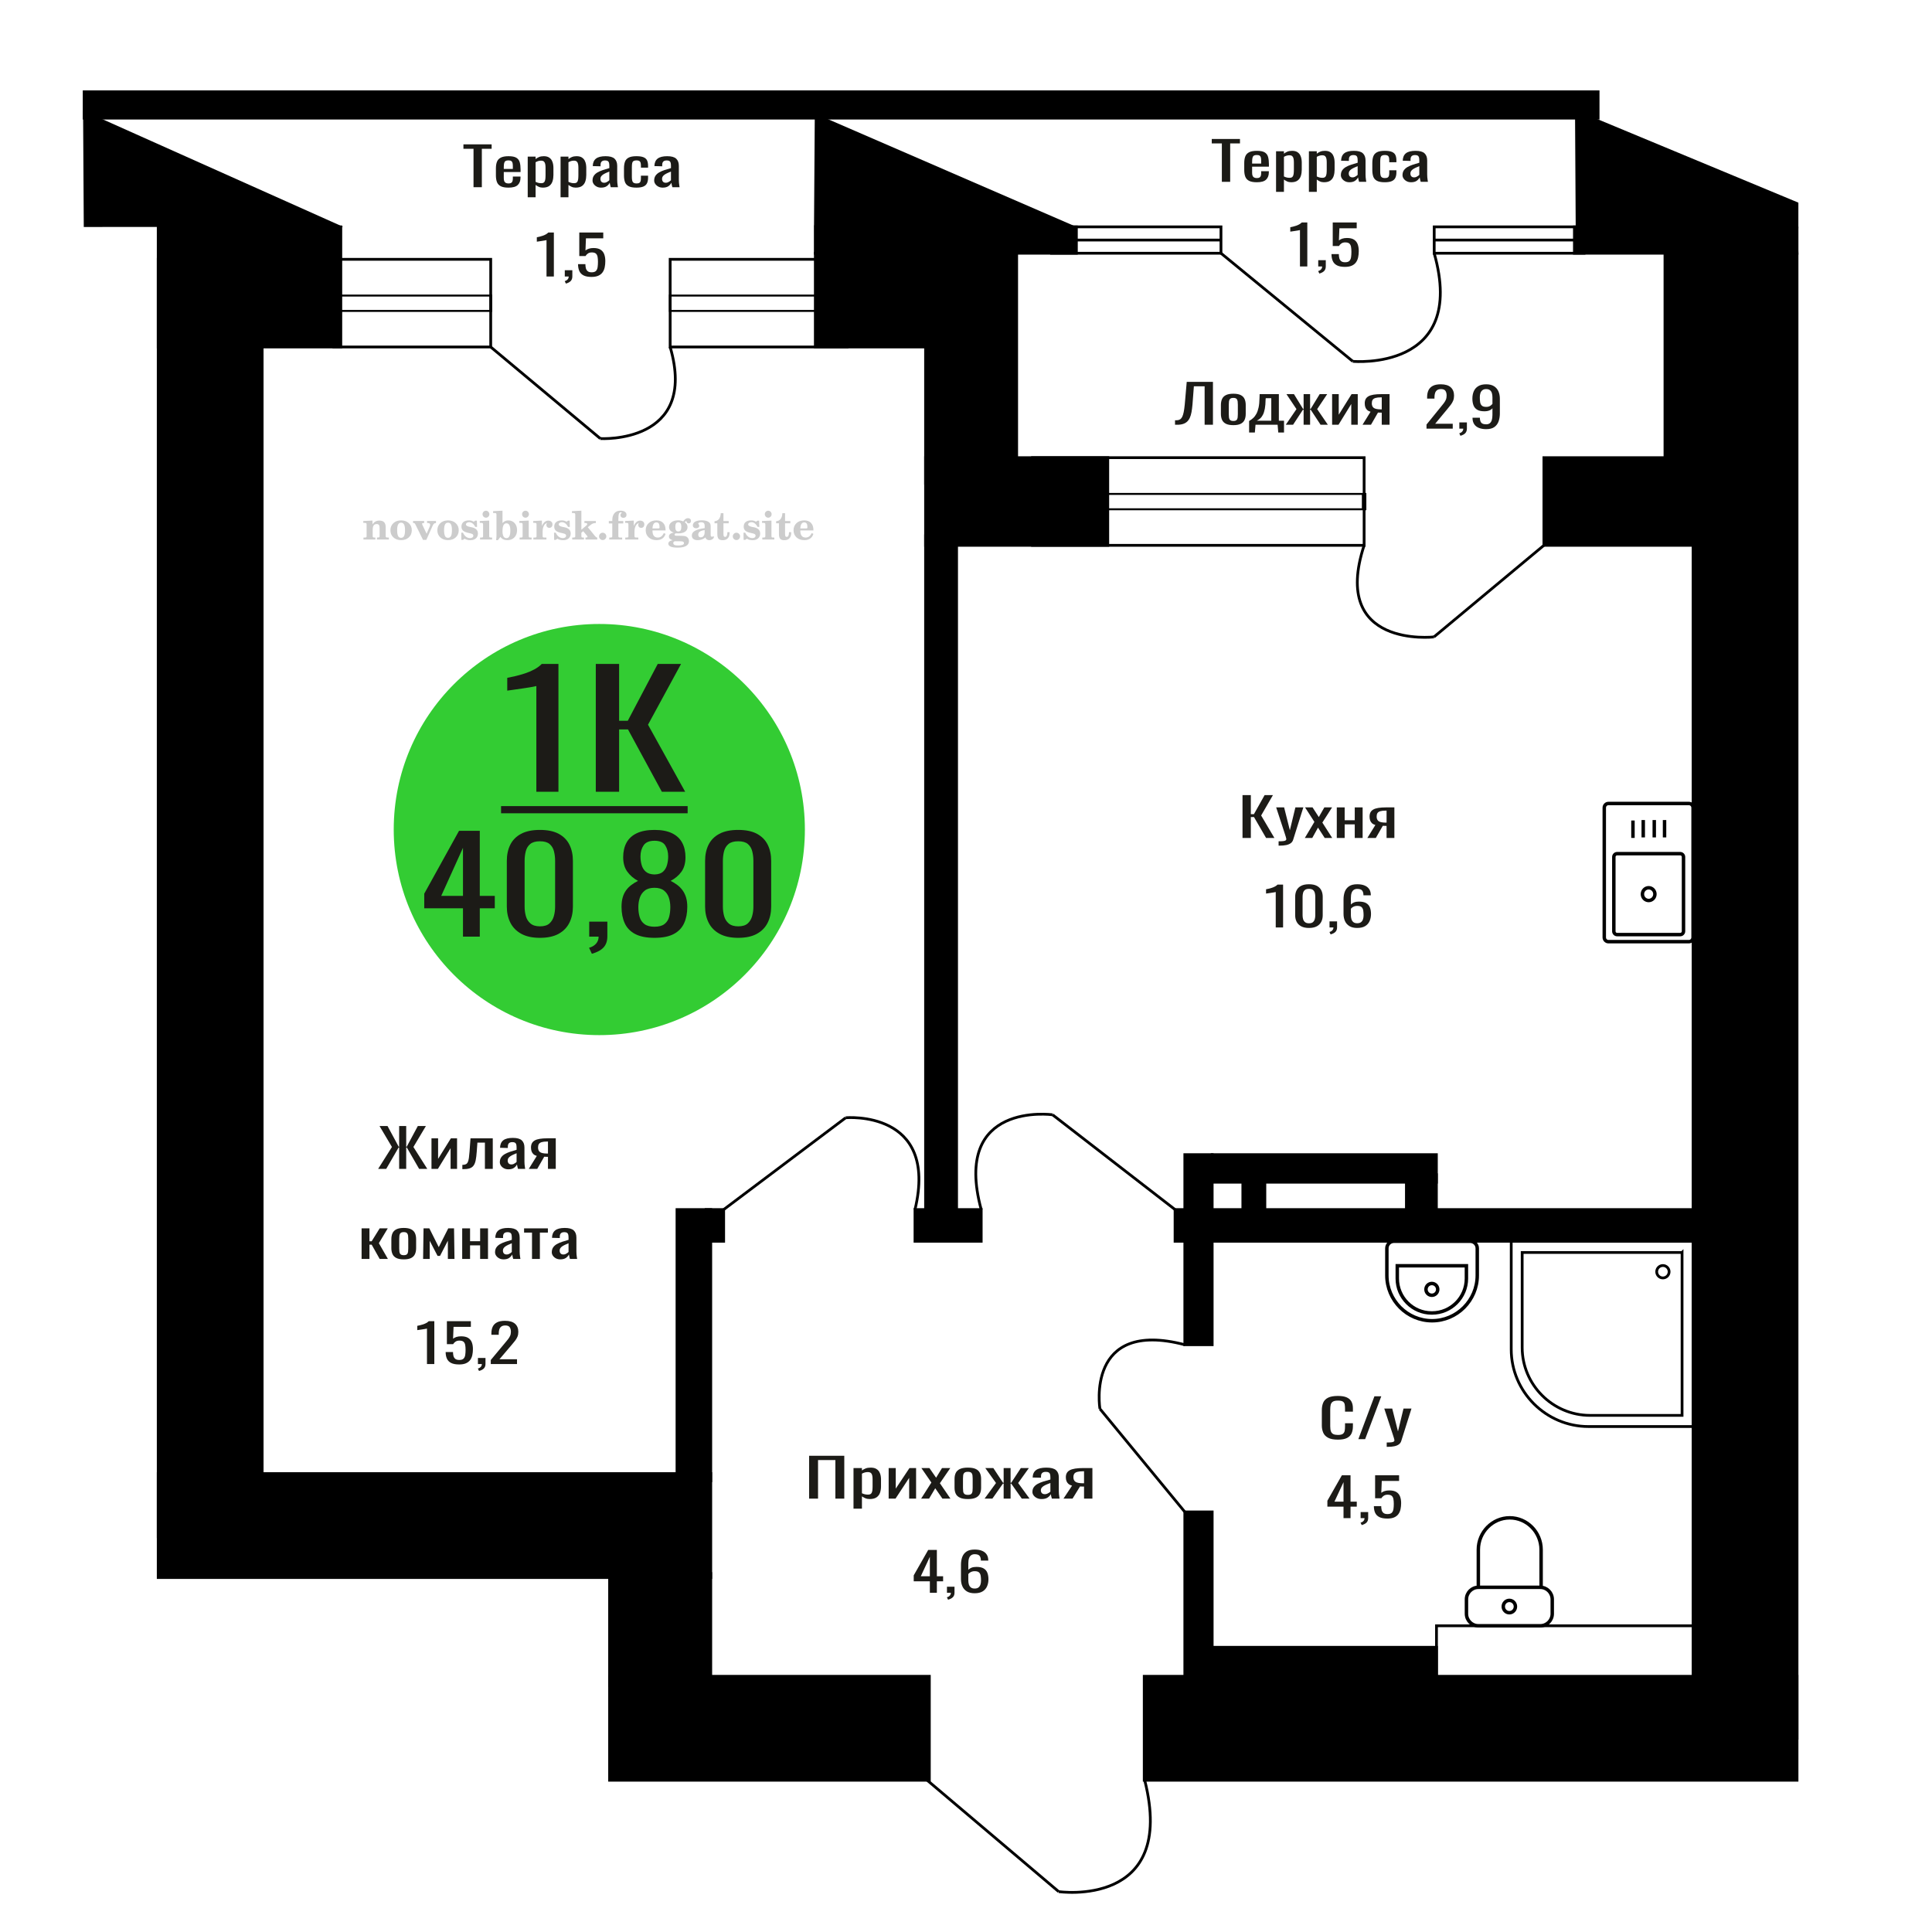 <?xml version="1.0" encoding="UTF-8"?>
<!DOCTYPE svg PUBLIC "-//W3C//DTD SVG 1.1//EN" "http://www.w3.org/Graphics/SVG/1.1/DTD/svg11.dtd">
<!-- Creator: CorelDRAW 2019 -->
<svg xmlns="http://www.w3.org/2000/svg" xml:space="preserve" width="140mm" height="140mm" version="1.1" style="shape-rendering:geometricPrecision; text-rendering:geometricPrecision; image-rendering:optimizeQuality; fill-rule:evenodd; clip-rule:evenodd"
viewBox="0 0 14000 14000"
 xmlns:xlink="http://www.w3.org/1999/xlink">
 <defs>
  <style type="text/css">
   <![CDATA[
    .str0 {stroke:black;stroke-width:25;stroke-miterlimit:22.926}
    .str1 {stroke:black;stroke-width:20;stroke-miterlimit:22.926}
    .fil1 {fill:none}
    .fil5 {fill:black}
    .fil4 {fill:#1C1B17}
    .fil3 {fill:#33CC33}
    .fil0 {fill:#1C1B17;fill-rule:nonzero}
    .fil2 {fill:#CCCCCC;fill-rule:nonzero}
   ]]>
  </style>
 </defs>
 <g id="Слой_x0020_1">
  <polygon class="fil0" points="5863.25,10859.62 5863.25,10549.07 6117.99,10549.07 6117.99,10859.62 6053.45,10859.62 6053.45,10580.12 5927.8,10580.12 5927.8,10859.62 "/>
  <path id="1" class="fil0" d="M6184.8 10932.47l0 -294.46 61.12 0 0 17.64c7.23,-5.62 15.98,-10.48 26.26,-14.57 10.28,-4.09 22.47,-6.13 36.56,-6.13 17.13,0 30.75,3 40.83,9.01 10.1,6 17.63,13.54 22.57,22.62 4.95,9.07 8.18,18.27 9.71,27.6 1.52,9.33 2.28,17.32 2.28,23.97l0 53.67c0,15.59 -2.28,30.35 -6.85,44.28 -4.57,13.93 -12.86,25.18 -24.85,33.74 -11.99,8.57 -28.84,12.85 -50.54,12.85 -11.8,0 -22.27,-1.98 -31.42,-5.95 -9.13,-3.96 -17.32,-8.49 -24.55,-13.61l0 89.34 -61.12 0zm105.1 -101.99c10.66,0 18.27,-2.62 22.85,-7.86 4.56,-5.24 7.42,-12.33 8.56,-21.28 1.14,-8.94 1.72,-18.78 1.72,-29.52l0 -53.67c0,-9.21 -0.76,-17.7 -2.3,-25.5 -1.52,-7.8 -4.75,-13.99 -9.71,-18.6 -4.95,-4.6 -12.75,-6.9 -23.4,-6.9 -8,0 -15.62,1.15 -22.86,3.45 -7.24,2.3 -13.51,4.99 -18.84,8.06l0 141.85c5.71,2.81 12.19,5.18 19.41,7.1 7.24,1.91 15.42,2.87 24.57,2.87z"/>
  <polygon id="2" class="fil0" points="6439.53,10859.62 6439.53,10638.01 6490.94,10638.01 6490.94,10787.16 6590.32,10638.01 6638.3,10638.01 6638.3,10859.62 6588.04,10859.62 6588.04,10709.33 6489.23,10859.62 "/>
  <polygon id="3" class="fil0" points="6674.85,10859.62 6749.09,10743.07 6676.56,10638.01 6734.82,10638.01 6783.37,10708.18 6826.2,10638.01 6886.17,10638.01 6810.78,10748.05 6887.32,10859.62 6829.06,10859.62 6777.08,10784.47 6732.53,10859.62 "/>
  <path id="4" class="fil0" d="M7013.52 10862.69c-24.35,0 -43.58,-3.33 -57.68,-9.97 -14.09,-6.65 -24.08,-16.1 -29.98,-28.37 -5.9,-12.27 -8.85,-26.71 -8.85,-43.33l0 -64.41c0,-16.61 2.95,-31.05 8.85,-43.32 5.9,-12.27 15.89,-21.73 29.98,-28.37 14.1,-6.65 33.33,-9.97 57.68,-9.97 24.38,0 43.52,3.32 57.42,9.97 13.9,6.64 23.79,16.1 29.69,28.37 5.9,12.27 8.86,26.71 8.86,43.32l0 64.41c0,16.62 -2.96,31.06 -8.86,43.33 -5.9,12.27 -15.79,21.72 -29.69,28.37 -13.9,6.64 -33.04,9.97 -57.42,9.97zm0 -30.29c11.82,0 20.1,-2.3 24.85,-6.9 4.77,-4.6 7.62,-10.67 8.57,-18.21 0.95,-7.54 1.43,-15.4 1.43,-23.58l0 -69.4c0,-8.43 -0.48,-16.36 -1.43,-23.77 -0.95,-7.41 -3.8,-13.48 -8.57,-18.21 -4.75,-4.73 -13.03,-7.09 -24.85,-7.09 -11.79,0 -20.17,2.36 -25.13,7.09 -4.94,4.73 -7.89,10.8 -8.84,18.21 -0.96,7.41 -1.43,15.34 -1.43,23.77l0 69.4c0,8.18 0.47,16.04 1.43,23.58 0.95,7.54 3.9,13.61 8.84,18.21 4.96,4.6 13.34,6.9 25.13,6.9z"/>
  <polygon id="5" class="fil0" points="7134.61,10859.62 7217.43,10746.52 7139.75,10638.01 7198.01,10638.01 7268.26,10744.6 7272.83,10744.6 7272.83,10638.01 7323.1,10638.01 7323.1,10744.6 7327.65,10744.6 7397.34,10638.01 7455.59,10638.01 7377.92,10746.52 7460.73,10859.62 7404.19,10859.62 7327.65,10750.73 7323.1,10750.73 7323.1,10859.62 7272.83,10859.62 7272.83,10750.73 7267.69,10750.73 7191.15,10859.62 "/>
  <path id="6" class="fil0" d="M7547.55 10862.69c-12.95,0 -24.37,-2.49 -34.28,-7.48 -9.89,-4.98 -17.7,-11.37 -23.42,-19.17 -5.7,-7.79 -8.56,-16.04 -8.56,-24.73 0,-13.8 3.42,-25.43 10.27,-34.89 6.86,-9.45 16.29,-17.44 28.28,-23.96 11.99,-6.52 25.89,-12.21 41.7,-17.06 15.8,-4.86 32.46,-9.59 49.97,-14.19l0 -15.72c0,-8.94 -0.76,-16.36 -2.29,-22.23 -1.52,-5.88 -4.66,-10.29 -9.41,-13.23 -4.77,-2.94 -11.91,-4.41 -21.43,-4.41 -8.37,0 -15.13,1.28 -20.27,3.83 -5.14,2.56 -8.85,6.2 -11.14,10.93 -2.28,4.73 -3.43,10.29 -3.43,16.68l0 11.12 -60.54 -1.54c0.76,-24.53 9.15,-42.62 25.13,-54.25 16,-11.63 40.74,-17.44 74.25,-17.44 32.75,0 55.98,6 69.68,18.02 13.71,12.01 20.56,29.39 20.56,52.14l0 101.22c0,6.9 0.28,13.54 0.86,19.93 0.57,6.39 1.33,12.34 2.28,17.83 0.96,5.5 1.81,10.67 2.58,15.53l-55.98 0c-1.13,-4.09 -2.56,-9.27 -4.28,-15.53 -1.71,-6.26 -2.95,-11.95 -3.72,-17.06 -3.8,8.69 -11.13,16.81 -21.99,24.35 -10.84,7.54 -25.78,11.31 -44.82,11.31zm23.98 -35.28c6.09,0 11.8,-1.15 17.13,-3.45 5.34,-2.3 10.1,-4.92 14.29,-7.86 4.18,-2.94 7.04,-5.3 8.56,-7.09l0 -62.88c-9.52,3.58 -18.47,7.16 -26.84,10.74 -8.39,3.58 -15.72,7.35 -21.99,11.31 -6.28,3.96 -11.23,8.43 -14.85,13.42 -3.62,4.98 -5.42,10.67 -5.42,17.06 0,8.95 2.47,15.97 7.42,21.09 4.94,5.11 12.18,7.66 21.7,7.66z"/>
  <path id="7" class="fil0" d="M7706.32 10859.62l62.25 -93.93c-10.65,-2.81 -19.32,-7.03 -25.98,-12.66 -6.66,-5.62 -11.51,-12.52 -14.57,-20.7 -3.04,-8.18 -4.56,-17.38 -4.56,-27.6 0,-11.76 2.28,-21.86 6.86,-30.29 4.55,-8.44 11.79,-15.34 21.7,-20.71 9.89,-5.36 23.03,-9.33 39.4,-11.88 16.37,-2.56 36.56,-3.84 60.54,-3.84l63.97 0 0 221.61 -60.54 0 0 -87.42c-6.09,0 -11.23,-0.06 -15.42,-0.19 -4.18,-0.12 -8.76,-0.32 -13.7,-0.57l-54.27 88.18 -65.68 0zm142.22 -111.19c0.76,0 1.99,0 3.71,0 1.71,0 2.77,0 3.14,0l0 -87.03c-0.37,0 -1.43,0 -3.14,0 -1.72,0 -2.76,0 -3.15,0 -17.89,0 -32.07,1.47 -42.54,4.41 -10.47,2.94 -17.8,7.54 -21.99,13.8 -4.19,6.27 -6.29,14.64 -6.29,25.12 0,14.57 4.86,25.43 14.57,32.59 9.72,7.15 28.28,10.86 55.69,11.11z"/>
  <path class="fil1 str0" d="M10712.59 11781.04l449.54 0c47.36,0 86.11,-39.32 86.11,-87.39l0 -103.9c0,-48.07 -38.75,-87.39 -86.11,-87.39l-449.54 0c-47.37,0 -86.12,39.32 -86.12,87.39l0 103.9c0,48.07 38.75,87.39 86.12,87.39zm0 -278.68l454.91 0 0 -272.83c0,-126.95 -102.35,-230.82 -227.45,-230.82l-0.01 0c-125.1,0 -227.45,103.87 -227.45,230.82l0 272.83zm224.76 184.07c24.35,0 44.08,-20.03 44.08,-44.73 0,-24.71 -19.73,-44.73 -44.08,-44.73 -24.34,0 -44.07,20.02 -44.07,44.73 0,24.7 19.73,44.73 44.07,44.73z"/>
  <path class="fil1 str0" d="M11625.12 6792.97l0 -939.9c0,-16.86 13.52,-30.66 30.04,-30.66l583.5 0c16.51,0 30.03,13.8 30.03,30.66l0 939.9c0,16.86 -13.52,30.66 -30.03,30.66l-583.5 0c-16.52,0 -30.04,-13.8 -30.04,-30.66zm69.31 -44.69l0 -538.22c0,-13.23 10.6,-24.06 23.56,-24.06l457.83 0c12.96,0 23.56,10.83 23.56,24.06l0 538.22c0,13.23 -10.6,24.05 -23.56,24.05l-457.83 0c-12.96,0 -23.56,-10.82 -23.56,-24.05zm207.19 -269.11c0,-25.54 20.27,-46.24 45.29,-46.24 25.01,0 45.28,20.7 45.28,46.24 0,25.53 -20.27,46.24 -45.28,46.24 -25.02,0 -45.29,-20.71 -45.29,-46.24zm-68.57 -407.47l0 -126.03m74.52 122.53l0 -126.04m79.84 126.04l0 -126.04m74.52 126.04l0 -126.04"/>
  <path class="fil1 str0" d="M10653.88 8994.66l-553.2 0c-28.01,0 -50.92,22.98 -50.92,51.06l0 196.5c0,180.65 147.38,328.44 327.51,328.44l0.01 0c180.14,0 327.52,-147.79 327.52,-328.44l0 -196.5c0,-28.08 -22.91,-51.06 -50.92,-51.06zm-27.7 177.7l-500.99 0 0 92.56c0,137.15 111.9,249.37 248.67,249.37l3.66 0c136.76,0 248.66,-112.22 248.66,-249.37l0 -92.56zm-250.49 128.23c-23.54,0 -42.62,19.14 -42.62,42.74 0,23.6 19.08,42.73 42.62,42.73 23.53,0 42.61,-19.13 42.61,-42.73 0,-23.6 -19.08,-42.74 -42.61,-42.74z"/>
  <path class="fil1 str1" d="M10390.9 4615.42c0,0 -751.53,85.42 -505.96,-663.74"/>
  <line class="fil1 str1" x1="11187.69" y1="3951.69" x2="10390.9" y2= "4615.42" />
  <polygon class="fil0" points="2740.07,8470.23 2840.19,8311.5 2750.19,8159.68 2808.24,8159.68 2889.19,8309.59 2892.38,8309.59 2892.38,8159.68 2943.5,8159.68 2943.5,8309.59 2947.23,8309.59 3027.64,8159.68 3086.22,8159.68 2995.7,8311.5 3096.34,8470.23 3037.23,8470.23 2947.76,8314.95 2943.5,8314.95 2943.5,8470.23 2892.38,8470.23 2892.38,8314.95 2888.65,8314.95 2798.65,8470.23 "/>
  <polygon id="1" class="fil0" points="3126.69,8470.23 3126.69,8248.62 3174.62,8248.62 3174.62,8397.77 3267.28,8248.62 3312.02,8248.62 3312.02,8470.23 3265.16,8470.23 3265.16,8319.94 3173.03,8470.23 "/>
  <path id="2" class="fil0" d="M3350.36 8472.15l0 -31.06c10.65,0 19.08,-1.53 25.29,-4.6 6.21,-3.07 11,-8.24 14.38,-15.53 3.37,-7.28 5.94,-17.12 7.72,-29.52 1.78,-12.4 3.37,-27.92 4.79,-46.58l6.93 -96.24 161.36 0 0 221.61 -56.99 0 0 -190.55 -54.32 0 -4.79 65.18c-1.77,25.3 -4.35,46.26 -7.73,62.88 -3.36,16.61 -8.6,29.58 -15.71,38.91 -7.09,9.33 -16.58,15.91 -28.48,19.75 -11.89,3.83 -27.24,5.75 -46.06,5.75l-6.39 0z"/>
  <path id="3" class="fil0" d="M3683.73 8473.3c-12.07,0 -22.73,-2.49 -31.96,-7.48 -9.23,-4.98 -16.51,-11.37 -21.84,-19.17 -5.32,-7.79 -7.99,-16.04 -7.99,-24.73 0,-13.8 3.2,-25.43 9.59,-34.89 6.39,-9.45 15.18,-17.44 26.36,-23.96 11.18,-6.52 24.14,-12.21 38.88,-17.06 14.74,-4.86 30.26,-9.59 46.6,-14.19l0 -15.72c0,-8.94 -0.71,-16.36 -2.14,-22.23 -1.42,-5.88 -4.35,-10.29 -8.78,-13.23 -4.44,-2.94 -11.1,-4.41 -19.97,-4.41 -7.81,0 -14.11,1.28 -18.91,3.83 -4.79,2.56 -8.25,6.2 -10.39,10.93 -2.12,4.73 -3.19,10.29 -3.19,16.68l0 11.12 -56.45 -1.54c0.71,-24.53 8.53,-42.62 23.43,-54.25 14.92,-11.63 37.99,-17.44 69.23,-17.44 30.54,0 52.2,6 64.98,18.02 12.78,12.01 19.16,29.39 19.16,52.14l0 101.22c0,6.9 0.27,13.54 0.81,19.93 0.53,6.39 1.24,12.34 2.13,17.83 0.88,5.5 1.68,10.67 2.4,15.53l-52.2 0c-1.05,-4.09 -2.39,-9.27 -3.99,-15.53 -1.59,-6.26 -2.75,-11.95 -3.47,-17.06 -3.54,8.69 -10.37,16.81 -20.5,24.35 -10.11,7.54 -24.04,11.31 -41.79,11.31zm22.36 -35.28c5.68,0 11,-1.15 15.97,-3.45 4.97,-2.3 9.42,-4.92 13.32,-7.86 3.91,-2.94 6.57,-5.3 7.99,-7.09l0 -62.88c-8.88,3.58 -17.22,7.16 -25.03,10.74 -7.82,3.58 -14.65,7.35 -20.5,11.31 -5.86,3.96 -10.47,8.43 -13.85,13.42 -3.38,4.98 -5.06,10.67 -5.06,17.06 0,8.95 2.31,15.97 6.92,21.09 4.61,5.11 11.36,7.66 20.24,7.66z"/>
  <path id="4" class="fil0" d="M3831.76 8470.23l58.05 -93.93c-9.93,-2.81 -18.02,-7.03 -24.22,-12.66 -6.21,-5.62 -10.74,-12.52 -13.59,-20.7 -2.83,-8.18 -4.25,-17.38 -4.25,-27.6 0,-11.76 2.13,-21.86 6.39,-30.29 4.25,-8.44 11,-15.34 20.24,-20.71 9.22,-5.36 21.47,-9.33 36.74,-11.88 15.26,-2.56 34.08,-3.84 56.44,-3.84l59.65 0 0 221.61 -56.45 0 0 -87.42c-5.68,0 -10.47,-0.06 -14.38,-0.19 -3.9,-0.12 -8.16,-0.32 -12.78,-0.57l-50.6 88.18 -61.24 0zm132.61 -111.19c0.71,0 1.86,0 3.46,0 1.6,0 2.58,0 2.93,0l0 -87.03c-0.35,0 -1.33,0 -2.93,0 -1.6,0 -2.57,0 -2.93,0 -16.68,0 -29.91,1.47 -39.67,4.41 -9.77,2.94 -16.6,7.54 -20.5,13.8 -3.91,6.27 -5.86,14.64 -5.86,25.12 0,14.57 4.52,25.43 13.58,32.59 9.06,7.15 26.36,10.86 51.92,11.11z"/>
  <polygon id="5" class="fil0" points="2620.24,9122.77 2620.24,8901.16 2677.23,8901.16 2677.23,8994.71 2693.2,8994.71 2751.25,8901.16 2809.82,8901.16 2745.39,9008.52 2810.89,9122.77 2751.25,9122.77 2693.2,9019.25 2677.23,9019.25 2677.23,9122.77 "/>
  <path id="6" class="fil0" d="M2925.91 9125.84c-22.71,0 -40.64,-3.33 -53.78,-9.97 -13.14,-6.65 -22.46,-16.1 -27.96,-28.37 -5.5,-12.27 -8.25,-26.71 -8.25,-43.33l0 -64.41c0,-16.61 2.75,-31.05 8.25,-43.32 5.5,-12.27 14.82,-21.73 27.96,-28.37 13.14,-6.65 31.07,-9.97 53.78,-9.97 22.73,0 40.58,3.32 53.53,9.97 12.96,6.64 22.19,16.1 27.69,28.37 5.5,12.27 8.26,26.71 8.26,43.32l0 64.41c0,16.62 -2.76,31.06 -8.26,43.33 -5.5,12.27 -14.73,21.72 -27.69,28.37 -12.95,6.64 -30.8,9.97 -53.53,9.97zm0 -30.29c11.02,0 18.74,-2.3 23.17,-6.9 4.45,-4.6 7.1,-10.67 7.99,-18.21 0.89,-7.54 1.33,-15.4 1.33,-23.58l0 -69.4c0,-8.43 -0.44,-16.36 -1.33,-23.77 -0.89,-7.41 -3.54,-13.48 -7.99,-18.21 -4.43,-4.73 -12.15,-7.09 -23.17,-7.09 -11,0 -18.8,2.36 -23.43,7.09 -4.61,4.73 -7.36,10.8 -8.25,18.21 -0.89,7.41 -1.33,15.34 -1.33,23.77l0 69.4c0,8.18 0.44,16.04 1.33,23.58 0.89,7.54 3.64,13.61 8.25,18.21 4.63,4.6 12.43,6.9 23.43,6.9z"/>
  <polygon id="7" class="fil0" points="3065.96,9122.77 3069.16,8901.16 3111.23,8901.16 3179.4,9037.27 3248.1,8901.16 3290.16,8901.16 3293.37,9122.77 3245.43,9122.77 3245.43,8990.5 3188.46,9100.92 3170.87,9100.92 3113.9,8991.26 3113.9,9122.77 "/>
  <polygon id="8" class="fil0" points="3349.27,9122.77 3349.27,8901.16 3406.26,8901.16 3406.26,8994.33 3479.21,8994.33 3479.21,8901.16 3536.2,8901.16 3536.2,9122.77 3479.21,9122.77 3479.21,9024.24 3406.26,9024.24 3406.26,9122.77 "/>
  <path id="9" class="fil0" d="M3649.1 9125.84c-12.07,0 -22.72,-2.49 -31.96,-7.48 -9.22,-4.98 -16.5,-11.37 -21.84,-19.17 -5.32,-7.79 -7.98,-16.04 -7.98,-24.73 0,-13.8 3.19,-25.43 9.58,-34.89 6.39,-9.45 15.18,-17.44 26.36,-23.96 11.19,-6.52 24.14,-12.21 38.88,-17.06 14.74,-4.86 30.27,-9.59 46.6,-14.19l0 -15.72c0,-8.94 -0.71,-16.36 -2.14,-22.23 -1.41,-5.88 -4.34,-10.29 -8.78,-13.23 -4.44,-2.94 -11.09,-4.41 -19.97,-4.41 -7.81,0 -14.11,1.28 -18.9,3.83 -4.8,2.56 -8.25,6.2 -10.39,10.93 -2.13,4.73 -3.2,10.29 -3.2,16.68l0 11.12 -56.45 -1.54c0.71,-24.53 8.53,-42.62 23.44,-54.25 14.91,-11.63 37.99,-17.44 69.22,-17.44 30.55,0 52.2,6 64.98,18.02 12.78,12.01 19.17,29.39 19.17,52.14l0 101.22c0,6.9 0.26,13.54 0.8,19.93 0.53,6.39 1.24,12.34 2.13,17.83 0.89,5.5 1.68,10.67 2.4,15.53l-52.2 0c-1.05,-4.09 -2.39,-9.27 -3.98,-15.53 -1.6,-6.26 -2.75,-11.95 -3.48,-17.06 -3.54,8.69 -10.37,16.81 -20.5,24.35 -10.11,7.54 -24.04,11.31 -41.79,11.31zm22.36 -35.28c5.68,0 11,-1.15 15.97,-3.45 4.98,-2.3 9.42,-4.92 13.33,-7.86 3.9,-2.94 6.56,-5.3 7.98,-7.09l0 -62.88c-8.87,3.58 -17.22,7.16 -25.03,10.74 -7.82,3.58 -14.65,7.35 -20.5,11.31 -5.86,3.96 -10.47,8.43 -13.85,13.42 -3.37,4.98 -5.05,10.67 -5.05,17.06 0,8.95 2.3,15.97 6.91,21.09 4.62,5.11 11.37,7.66 20.24,7.66z"/>
  <polygon id="10" class="fil0" points="3855.18,9122.77 3855.18,8931.84 3797.68,8931.84 3797.68,8901.16 3970.22,8901.16 3970.22,8931.84 3912.17,8931.84 3912.17,9122.77 "/>
  <path id="11" class="fil0" d="M4060.22 9125.84c-12.07,0 -22.72,-2.49 -31.96,-7.48 -9.22,-4.98 -16.5,-11.37 -21.83,-19.17 -5.32,-7.79 -7.99,-16.04 -7.99,-24.73 0,-13.8 3.2,-25.43 9.58,-34.89 6.39,-9.45 15.19,-17.44 26.37,-23.96 11.18,-6.52 24.14,-12.21 38.88,-17.06 14.73,-4.86 30.26,-9.59 46.6,-14.19l0 -15.72c0,-8.94 -0.71,-16.36 -2.14,-22.23 -1.42,-5.88 -4.35,-10.29 -8.78,-13.23 -4.45,-2.94 -11.1,-4.41 -19.98,-4.41 -7.8,0 -14.11,1.28 -18.9,3.83 -4.79,2.56 -8.25,6.2 -10.39,10.93 -2.12,4.73 -3.19,10.29 -3.19,16.68l0 11.12 -56.45 -1.54c0.71,-24.53 8.53,-42.62 23.43,-54.25 14.92,-11.63 37.99,-17.44 69.23,-17.44 30.54,0 52.19,6 64.97,18.02 12.78,12.01 19.17,29.39 19.17,52.14l0 101.22c0,6.9 0.27,13.54 0.81,19.93 0.52,6.39 1.23,12.34 2.12,17.83 0.89,5.5 1.68,10.67 2.41,15.53l-52.2 0c-1.06,-4.09 -2.39,-9.27 -3.99,-15.53 -1.6,-6.26 -2.75,-11.95 -3.47,-17.06 -3.54,8.69 -10.38,16.81 -20.5,24.35 -10.11,7.54 -24.05,11.31 -41.8,11.31zm22.37 -35.28c5.68,0 11,-1.15 15.97,-3.45 4.97,-2.3 9.42,-4.92 13.32,-7.86 3.9,-2.94 6.57,-5.3 7.99,-7.09l0 -62.88c-8.88,3.58 -17.23,7.16 -25.03,10.74 -7.82,3.58 -14.66,7.35 -20.51,11.31 -5.86,3.96 -10.47,8.43 -13.84,13.42 -3.38,4.98 -5.06,10.67 -5.06,17.06 0,8.95 2.31,15.97 6.92,21.09 4.61,5.11 11.36,7.66 20.24,7.66z"/>
  <path class="fil0" d="M9694.83 10432.17c-30.6,0 -54.34,-4.6 -71.24,-13.8 -16.9,-9.2 -28.65,-21.6 -35.22,-37.19 -6.58,-15.59 -9.88,-32.97 -9.88,-52.14l0 -109.66c0,-20.96 3.3,-39.23 9.88,-54.82 6.57,-15.59 18.32,-27.67 35.22,-36.23 16.9,-8.57 40.64,-12.85 71.24,-12.85 27.04,0 48.48,3.58 64.31,10.74 15.84,7.15 27.22,17.38 34.15,30.67 6.95,13.29 10.42,29.27 10.42,47.92l0 24.54 -57.12 0 0 -21.85c0,-11.5 -0.79,-21.66 -2.39,-30.48 -1.6,-8.82 -5.96,-15.66 -13.07,-20.51 -7.13,-4.86 -19.04,-7.29 -35.76,-7.29 -17.08,0 -29.54,2.62 -37.36,7.86 -7.82,5.24 -12.9,12.65 -15.21,22.24 -2.31,9.58 -3.47,20.77 -3.47,33.55l0 123.07c0,15.59 1.78,27.92 5.33,37 3.56,9.07 9.44,15.52 17.62,19.36 8.19,3.83 19.21,5.75 33.09,5.75 16.37,0 28.1,-2.62 35.22,-7.86 7.11,-5.24 11.56,-12.46 13.35,-21.66 1.78,-9.21 2.65,-19.94 2.65,-32.21l0 -23 57.12 0 0 23c0,18.91 -3.21,35.59 -9.61,50.03 -6.4,14.45 -17.44,25.69 -33.09,33.74 -15.65,8.05 -37.72,12.08 -66.18,12.08z"/>
  <polygon id="1" class="fil0" points="9843.2,10428.72 9959.54,10118.17 10009.17,10118.17 9892.29,10428.72 "/>
  <path id="2" class="fil0" d="M10048.65 10484.31l0 -31.44c13.88,0 24.91,-0.44 33.09,-1.34 8.18,-0.89 14.05,-2.55 17.62,-4.98 3.55,-2.43 5.33,-5.82 5.33,-10.16 0,-2.3 -1.24,-7.41 -3.73,-15.34 -2.49,-7.92 -5.17,-16.36 -8.01,-25.3l-61.91 -188.64 57.64 0 41.62 165.63 40.03 -165.63 57.64 0 -73.64 233.88c-3.21,10.73 -9.08,19.23 -17.63,25.49 -8.53,6.27 -19.47,10.8 -32.82,13.62 -13.33,2.81 -29.44,4.21 -48.29,4.21l-6.94 0z"/>
  <path class="fil2" d="M2633.77 3909.43l0 -14.11 13.22 -0.28c3.86,-0.29 6.44,-1.13 7.71,-2.54 1.27,-1.41 1.93,-4.05 1.93,-7.91l0 -84.43c0,-4.56 -0.99,-7.52 -3.01,-9.03 -2.02,-1.46 -6.21,-2.21 -12.56,-2.21 -0.84,0 -2.21,0.05 -4.09,0.14 -1.88,0.1 -3.29,0.14 -4.33,0.14l0 -13.82 66.37 -3.11 0 27.05c6.78,-9.32 14.21,-16.14 22.25,-20.51 8.04,-4.38 17.26,-6.54 27.61,-6.54 15.66,0 27.24,4 34.76,12 7.53,7.99 11.29,20.27 11.29,36.83l0 63.49c0,3.86 0.66,6.5 1.98,7.95 1.36,1.51 3.9,2.31 7.66,2.5l13.22 0.28 0 14.11 -86.08 0 0 -14.11 9.69 -0.71c3.86,-0.18 6.4,-0.98 7.62,-2.4 1.27,-1.41 1.88,-4.04 1.88,-7.9l0 -58.98c0,-9.79 -1.69,-16.93 -5.03,-21.31 -3.34,-4.42 -8.75,-6.63 -16.18,-6.63 -10.16,0 -17.54,3.48 -22.15,10.49 -4.57,6.96 -6.87,18.44 -6.87,34.43l0 42.28c0,3.86 0.66,6.5 1.93,7.91 1.27,1.41 3.81,2.25 7.66,2.54l9.88 0.28 0 14.11 -86.36 0z"/>
  <path id="1" class="fil2" d="M2829.12 3842.59c0,-21.12 7.19,-38.33 21.54,-51.69 14.39,-13.36 33.02,-20.04 55.88,-20.04 22.67,0 41.25,6.68 55.74,20.08 14.53,13.41 21.78,30.63 21.78,51.65 0,21.03 -7.2,38.19 -21.55,51.46 -14.39,13.26 -33.02,19.9 -55.97,19.9 -22.95,0 -41.63,-6.64 -55.93,-19.85 -14.34,-13.22 -21.49,-30.39 -21.49,-51.51zm48.82 0c0,18.96 2.26,32.79 6.77,41.53 4.52,8.8 11.67,13.17 21.55,13.17 9.92,0 17.17,-4.37 21.77,-13.17 4.61,-8.74 6.92,-22.57 6.92,-41.53 0,-19.19 -2.26,-33.16 -6.82,-41.91 -4.56,-8.79 -11.76,-13.17 -21.59,-13.17 -9.97,0 -17.22,4.38 -21.78,13.17 -4.56,8.75 -6.82,22.72 -6.82,41.91z"/>
  <path id="2" class="fil2" d="M3010.53 3800.78c-2.11,-4.57 -4.33,-7.62 -6.58,-9.08 -2.31,-1.46 -5.6,-2.21 -9.83,-2.21l-1.09 0 0 -14.4 80.53 0 0 14.4 -6.07 0.56c-3.2,0.28 -5.5,0.85 -6.91,1.79 -1.36,0.89 -2.07,2.3 -2.07,4.14 0,0.8 0.33,2.11 0.89,3.85 0.61,1.74 1.37,3.53 2.31,5.37l29.63 62.46 23.14 -53.62c0.76,-1.83 1.32,-3.9 1.79,-6.16 0.47,-2.26 0.71,-4.24 0.71,-5.98 0,-3.48 -1.32,-6.3 -3.96,-8.37 -2.58,-2.02 -6.25,-3.2 -10.95,-3.48l-7.44 -0.56 0 -14.4 64.63 0 0 14.96c-6.07,0.28 -10.77,1.69 -14.11,4.28 -3.39,2.54 -6.73,7.62 -10.16,15.15l-45.72 102.77 -23.99 0 -54.75 -111.47z"/>
  <path id="3" class="fil2" d="M3169.19 3842.59c0,-21.12 7.19,-38.33 21.54,-51.69 14.39,-13.36 33.02,-20.04 55.88,-20.04 22.67,0 41.25,6.68 55.74,20.08 14.53,13.41 21.78,30.63 21.78,51.65 0,21.03 -7.2,38.19 -21.55,51.46 -14.39,13.26 -33.02,19.9 -55.97,19.9 -22.95,0 -41.63,-6.64 -55.93,-19.85 -14.34,-13.22 -21.49,-30.39 -21.49,-51.51zm48.82 0c0,18.96 2.26,32.79 6.77,41.53 4.52,8.8 11.67,13.17 21.55,13.17 9.92,0 17.17,-4.37 21.77,-13.17 4.61,-8.74 6.92,-22.57 6.92,-41.53 0,-19.19 -2.26,-33.16 -6.82,-41.91 -4.56,-8.79 -11.76,-13.17 -21.59,-13.17 -9.97,0 -17.22,4.38 -21.78,13.17 -4.56,8.75 -6.82,22.72 -6.82,41.91z"/>
  <path id="4" class="fil2" d="M3342.42 3859.76l12.18 0c5.79,12.79 13.12,22.58 22.01,29.35 8.94,6.77 18.87,10.16 29.87,10.16 7.2,0 12.89,-1.6 17.08,-4.75 4.23,-3.2 6.35,-7.43 6.35,-12.79 0,-4.8 -1.84,-8.47 -5.55,-11.06 -3.72,-2.59 -11.62,-5.13 -23.76,-7.62 -20.84,-4 -35.51,-9.64 -44.02,-16.84 -8.52,-7.19 -12.75,-17.26 -12.75,-30.19 0,-14.35 4.75,-25.45 14.25,-33.31 9.5,-7.9 23,-11.85 40.45,-11.85 6.49,0 12.7,0.8 18.49,2.45 5.83,1.64 11.15,3.99 15.94,7.1l11.06 -7.57 11.61 0 1.37 45.15 -13.27 0c-4.93,-10.58 -11.33,-18.91 -19.14,-24.88 -7.81,-5.98 -16.18,-8.99 -25.16,-8.99 -6.82,0 -12.37,1.51 -16.65,4.57 -4.33,3.05 -6.5,6.86 -6.5,11.47 0,8.75 11.15,15.1 33.4,19.05 2.68,0.47 4.75,0.85 6.21,1.13 15.71,2.92 27.56,8.23 35.46,15.95 7.91,7.71 11.86,17.73 11.86,30.01 0,14.81 -4.99,26.53 -14.96,35.18 -9.97,8.7 -23.57,13.03 -40.83,13.03 -7.71,0 -15.05,-0.89 -21.92,-2.73 -6.91,-1.83 -13.12,-4.47 -18.76,-7.95l-12.14 8.42 -11.34 0 -0.84 -52.49z"/>
  <path id="5" class="fil2" d="M3496.74 3725.99c0,-7.01 2.4,-12.94 7.25,-17.78 4.84,-4.89 10.67,-7.34 17.59,-7.34 6.63,0 12.37,2.45 17.26,7.38 4.85,4.94 7.29,10.82 7.29,17.74 0,6.91 -2.4,12.84 -7.24,17.87 -4.85,5.03 -10.59,7.53 -17.31,7.53 -6.92,0 -12.75,-2.45 -17.59,-7.39 -4.85,-4.94 -7.25,-10.91 -7.25,-18.01zm48.26 158.56c0,3.95 0.66,6.68 1.93,8.09 1.32,1.41 3.91,2.21 7.76,2.4l11.2 0.28 0 14.11 -87.21 0 0 -14.11 12.28 -0.28c3.81,-0.19 6.39,-0.99 7.71,-2.5 1.37,-1.45 2.02,-4.14 2.02,-7.99l0 -84.48c0,-4.47 -0.98,-7.48 -3.01,-8.94 -2.02,-1.46 -6.16,-2.21 -12.41,-2.21 -0.85,0 -2.17,0.05 -4.1,0.14 -1.88,0.1 -3.34,0.14 -4.46,0.14l0 -13.82 68.29 -3.11 0 112.28z"/>
  <path id="6" class="fil2" d="M3669.74 3792.03c-9.59,0 -16.74,4.75 -21.4,14.25 -4.7,9.55 -7.05,23.99 -7.05,43.37 0,16.27 2.39,28.64 7.24,37.16 4.84,8.51 11.9,12.74 21.21,12.74 9.64,0 16.75,-4.47 21.36,-13.45 4.61,-8.94 6.91,-22.81 6.91,-41.53 0,-17.69 -2.35,-30.81 -7.05,-39.51 -4.66,-8.71 -11.76,-13.03 -21.22,-13.03zm-74.97 121.92c0.94,-5.32 1.64,-10.59 2.07,-15.81 0.47,-5.22 0.7,-10.58 0.7,-16.09l0 -153.48c0,-4.42 -0.99,-7.38 -2.92,-8.84 -1.92,-1.46 -6.02,-2.21 -12.22,-2.21 -0.85,0 -2.26,0.05 -4.29,0.14 -2.02,0.1 -3.66,0.14 -4.84,0.14l0 -13.83 68.02 -3.38 0 89.79c5.78,-6.58 12.08,-11.43 18.86,-14.58 6.82,-3.11 14.44,-4.66 22.9,-4.66 19.01,0 34.39,6.49 46.15,19.48 11.76,12.98 17.64,30 17.64,51.03 0,21.87 -6.5,39.42 -19.43,52.68 -12.94,13.27 -29.96,19.9 -51.13,19.9 -11.19,0 -20.93,-1.98 -29.26,-5.93 -8.32,-3.9 -15.24,-9.83 -20.74,-17.73l-18.01 23.38 -13.5 0z"/>
  <path id="7" class="fil2" d="M3783.24 3725.99c0,-7.01 2.4,-12.94 7.25,-17.78 4.84,-4.89 10.67,-7.34 17.59,-7.34 6.63,0 12.37,2.45 17.26,7.38 4.85,4.94 7.29,10.82 7.29,17.74 0,6.91 -2.4,12.84 -7.24,17.87 -4.85,5.03 -10.59,7.53 -17.31,7.53 -6.92,0 -12.75,-2.45 -17.59,-7.39 -4.85,-4.94 -7.25,-10.91 -7.25,-18.01zm48.26 158.56c0,3.95 0.66,6.68 1.93,8.09 1.32,1.41 3.91,2.21 7.76,2.4l11.2 0.28 0 14.11 -87.21 0 0 -14.11 12.28 -0.28c3.81,-0.19 6.39,-0.99 7.71,-2.5 1.37,-1.45 2.02,-4.14 2.02,-7.99l0 -84.48c0,-4.47 -0.98,-7.48 -3.01,-8.94 -2.02,-1.46 -6.16,-2.21 -12.41,-2.21 -0.85,0 -2.17,0.05 -4.1,0.14 -1.88,0.1 -3.34,0.14 -4.46,0.14l0 -13.82 68.29 -3.11 0 112.28z"/>
  <path id="8" class="fil2" d="M3865.13 3909.43l0 -14.11 13.22 -0.28c3.86,-0.29 6.44,-1.13 7.71,-2.54 1.27,-1.41 1.93,-4.05 1.93,-7.91l0 -84.47c0,-4.52 -0.99,-7.53 -3.01,-8.99 -2.02,-1.46 -6.21,-2.21 -12.56,-2.21 -0.84,0 -2.21,0.05 -4.09,0.14 -1.88,0.1 -3.29,0.14 -4.33,0.14l0 -13.82 62.89 -3.11 0 38.85c5.55,-12.74 12.14,-22.39 19.9,-28.88 7.71,-6.44 16.41,-9.69 26.15,-9.69 9.03,0 16.37,2.54 22.01,7.58 5.65,5.08 8.47,11.52 8.47,19.42 0,7.72 -2.07,13.88 -6.26,18.53 -4.18,4.66 -9.69,6.97 -16.51,6.97 -6.35,0 -11.52,-2.03 -15.52,-6.12 -4,-4.09 -6.02,-9.41 -6.02,-15.94 0,-2.59 0.42,-4.94 1.27,-7.15 0.8,-2.21 2.12,-4.33 3.86,-6.35 -10.49,3.38 -18.44,10.67 -23.94,21.77 -5.51,11.11 -8.28,25.59 -8.28,43.42l0 29.91c0,3.86 0.66,6.5 1.97,7.95 1.37,1.51 3.91,2.31 7.67,2.5l18.02 0.28 0 14.11 -94.55 0z"/>
  <path id="9" class="fil2" d="M4014.76 3859.76l12.18 0c5.79,12.79 13.12,22.58 22.01,29.35 8.94,6.77 18.87,10.16 29.87,10.16 7.2,0 12.89,-1.6 17.08,-4.75 4.23,-3.2 6.35,-7.43 6.35,-12.79 0,-4.8 -1.84,-8.47 -5.55,-11.06 -3.72,-2.59 -11.62,-5.13 -23.76,-7.62 -20.84,-4 -35.51,-9.64 -44.02,-16.84 -8.52,-7.19 -12.75,-17.26 -12.75,-30.19 0,-14.35 4.75,-25.45 14.25,-33.31 9.5,-7.9 23,-11.85 40.45,-11.85 6.49,0 12.7,0.8 18.49,2.45 5.83,1.64 11.15,3.99 15.94,7.1l11.06 -7.57 11.61 0 1.37 45.15 -13.27 0c-4.93,-10.58 -11.33,-18.91 -19.14,-24.88 -7.81,-5.98 -16.18,-8.99 -25.16,-8.99 -6.82,0 -12.37,1.51 -16.65,4.57 -4.33,3.05 -6.5,6.86 -6.5,11.47 0,8.75 11.15,15.1 33.4,19.05 2.68,0.47 4.75,0.85 6.21,1.13 15.71,2.92 27.56,8.23 35.46,15.95 7.91,7.71 11.86,17.73 11.86,30.01 0,14.81 -4.99,26.53 -14.96,35.18 -9.97,8.7 -23.57,13.03 -40.83,13.03 -7.71,0 -15.05,-0.89 -21.92,-2.73 -6.91,-1.83 -13.12,-4.47 -18.76,-7.95l-12.14 8.42 -11.34 0 -0.84 -52.49z"/>
  <path id="10" class="fil2" d="M4168.52 3728.53c0,-4.38 -0.94,-7.34 -2.82,-8.8 -1.88,-1.46 -5.93,-2.21 -12.14,-2.21 -0.7,0 -2.12,0.05 -4.19,0.14 -2.02,0.1 -3.66,0.14 -4.84,0.14l0 -13.83 68.3 -3.38 0 137.96 33.91 -28.51c2.96,-2.4 5.13,-4.56 6.54,-6.54 1.46,-1.97 2.16,-3.85 2.16,-5.59 0,-2.78 -1.31,-4.8 -3.95,-6.12 -2.59,-1.36 -6.54,-2.02 -11.76,-2.02 -0.47,0 -1.27,0.05 -2.35,0.14 -1.08,0.09 -1.93,0.14 -2.49,0.14l0 -14.67 82.92 0 0 14.67c-7.15,0 -13.59,0.94 -19.33,2.82 -5.74,1.88 -11.15,4.89 -16.18,9.03l-22.86 18.35 52.73 64.86c2.82,3.58 5.45,6.21 7.81,7.81 2.4,1.6 4.89,2.4 7.43,2.4l0.56 0 0 14.11 -85.51 0 0 -14.11 6.77 -0.28c2.59,-0.19 4.52,-0.76 5.93,-1.7 1.36,-0.98 2.07,-2.3 2.07,-3.95 0,-1.55 -1.27,-3.9 -3.72,-7.01 -0.65,-0.84 -1.12,-1.45 -1.41,-1.78l-25.73 -31.28 -13.54 11 0 24.27c0,3.86 0.66,6.5 1.93,7.95 1.27,1.51 3.85,2.31 7.71,2.5l9.27 0.28 0 14.11 -85.23 0 0 -14.11 12.23 -0.28c3.76,-0.19 6.35,-0.99 7.71,-2.5 1.36,-1.45 2.07,-4.09 2.07,-7.95l0 -156.06z"/>
  <path id="11" class="fil2" d="M4367.25 3860.32c7.15,0 13.35,2.59 18.58,7.81 5.22,5.18 7.85,11.38 7.85,18.63 0,7.29 -2.59,13.54 -7.81,18.77 -5.17,5.22 -11.38,7.85 -18.62,7.85 -7.2,0 -13.36,-2.63 -18.54,-7.85 -5.22,-5.23 -7.8,-11.48 -7.8,-18.77 0,-7.15 2.63,-13.36 7.85,-18.58 5.22,-5.22 11.38,-7.86 18.49,-7.86z"/>
  <path id="12" class="fil2" d="M4411.84 3793.16l0 -17.78 25.02 0 0 -5.65c0,-21.97 5.22,-38.99 15.71,-51.17 10.49,-12.19 25.21,-18.26 44.12,-18.26 13.27,0 23.76,2.73 31.52,8.14 7.76,5.41 11.66,12.7 11.66,21.87 0,6.82 -2.07,12.19 -6.21,16.09 -4.14,3.9 -9.87,5.83 -17.26,5.83 -6.07,0 -11.01,-1.78 -14.82,-5.36 -3.81,-3.57 -5.73,-8.18 -5.73,-13.78 0,-5.88 2.63,-11.1 7.95,-15.71 1.08,-1.08 1.64,-1.79 1.64,-2.07 0,-0.99 -0.47,-1.74 -1.36,-2.16 -0.94,-0.47 -2.45,-0.71 -4.57,-0.71 -7,0 -11.85,3.58 -14.53,10.68 -2.73,7.1 -4.09,21.54 -4.09,43.32l0 8.94 35.51 0 0 17.78 -35.51 0 0 91.43c0,4.14 0.84,6.97 2.59,8.47 1.74,1.51 5.08,2.26 10.01,2.26l15.06 0 0 14.11 -93.7 0 0 -14.11 12.37 -0.28c3.76,-0.19 6.3,-0.99 7.67,-2.5 1.31,-1.45 1.97,-4.09 1.97,-7.95l0 -91.43 -25.02 0z"/>
  <path id="13" class="fil2" d="M4530.84 3909.43l0 -14.11 13.22 -0.28c3.86,-0.29 6.44,-1.13 7.71,-2.54 1.27,-1.41 1.93,-4.05 1.93,-7.91l0 -84.47c0,-4.52 -0.99,-7.53 -3.01,-8.99 -2.02,-1.46 -6.21,-2.21 -12.56,-2.21 -0.84,0 -2.21,0.05 -4.09,0.14 -1.88,0.1 -3.29,0.14 -4.33,0.14l0 -13.82 62.89 -3.11 0 38.85c5.55,-12.74 12.14,-22.39 19.9,-28.88 7.71,-6.44 16.41,-9.69 26.15,-9.69 9.03,0 16.37,2.54 22.01,7.58 5.65,5.08 8.47,11.52 8.47,19.42 0,7.72 -2.07,13.88 -6.26,18.53 -4.18,4.66 -9.69,6.97 -16.51,6.97 -6.35,0 -11.52,-2.03 -15.52,-6.12 -4,-4.09 -6.02,-9.41 -6.02,-15.94 0,-2.59 0.42,-4.94 1.27,-7.15 0.8,-2.21 2.12,-4.33 3.86,-6.35 -10.49,3.38 -18.44,10.67 -23.94,21.77 -5.51,11.11 -8.28,25.59 -8.28,43.42l0 29.91c0,3.86 0.66,6.5 1.97,7.95 1.37,1.51 3.91,2.31 7.67,2.5l18.02 0.28 0 14.11 -94.55 0z"/>
  <path id="14" class="fil2" d="M4810.29 3862.86l12.42 5.93c-4.42,14.77 -12.14,26.01 -23.19,33.68 -11.1,7.67 -25.17,11.48 -42.24,11.48 -23.43,0 -42.29,-6.59 -56.68,-19.71 -14.35,-13.13 -21.54,-30.34 -21.54,-51.65 0,-21.26 7.15,-38.57 21.4,-51.83 14.3,-13.27 32.97,-19.9 56.02,-19.9 21.02,0 37.35,6.07 49.01,18.25 11.67,12.14 17.5,29.21 17.5,51.13l0 3.71 -94.83 0 0 1.93c0,16.33 3.3,28.65 9.83,36.97 6.59,8.33 16.37,12.47 29.31,12.47 9.45,0 17.78,-2.73 24.93,-8.19 7.19,-5.45 13.21,-13.54 18.06,-24.27zm-82.13 -33.58l43.37 0c2.96,0 5.03,-0.66 6.21,-1.93 1.18,-1.27 1.79,-3.62 1.79,-7.05 0,-12.14 -1.84,-20.98 -5.46,-26.49 -3.62,-5.5 -9.31,-8.27 -17.12,-8.27 -8.98,0 -15.85,3.62 -20.6,10.81 -4.71,7.25 -7.43,18.21 -8.19,32.93z"/>
  <path id="15" class="fil2" d="M4874.82 3914.56c-9.12,-2.31 -15.99,-5.69 -20.65,-10.26 -4.65,-4.56 -6.96,-10.16 -6.96,-16.88 0,-7.43 3.06,-13.55 9.22,-18.39 6.16,-4.8 15.05,-8.09 26.62,-9.84 -11.38,-3.05 -20.03,-8.04 -26.01,-15.05 -5.97,-6.96 -8.98,-15.47 -8.98,-25.49 0,-14.3 6.07,-25.97 18.2,-34.9 12.14,-8.99 27.99,-13.45 47.56,-13.45 6.91,0 13.4,0.7 19.56,2.07 6.17,1.36 12.14,3.43 17.92,6.16l4.85 -7.01c3.76,-5.36 8.28,-9.46 13.5,-12.37 5.22,-2.92 10.68,-4.38 16.37,-4.38 6.25,0 11.33,1.79 15.28,5.37 3.96,3.62 5.93,8.23 5.93,13.82 0,5.51 -1.5,10.02 -4.56,13.46 -3.01,3.43 -6.96,5.17 -11.81,5.17 -3.34,0 -6.16,-0.7 -8.56,-2.12 -2.4,-1.45 -4.33,-3.62 -5.78,-6.53 -0.57,-1.13 -0.9,-2.5 -1.09,-4.14 -0.28,-2.31 -1.27,-3.48 -2.91,-3.58 -1.65,0 -3.48,0.8 -5.51,2.4 -2.02,1.6 -3.66,3.62 -4.93,6.07 6.96,4.8 12.04,9.92 15.24,15.43 3.19,5.55 4.79,11.9 4.79,19.05 0,14.34 -5.83,25.58 -17.45,33.72 -11.62,8.14 -27.75,12.23 -48.4,12.23 -1.74,0 -4.18,-0.09 -7.34,-0.28 -3.1,-0.19 -5.36,-0.28 -6.72,-0.28 -4.33,0 -7.72,0.8 -10.11,2.44 -2.45,1.6 -3.67,3.81 -3.67,6.64 0,3.24 1.08,5.5 3.24,6.77 2.17,1.27 5.93,1.93 11.34,1.93l20.46 0c10.72,0 20.08,0.33 28.03,1.03 8,0.71 13.45,1.6 16.51,2.68 7.72,2.78 13.74,7.34 18.06,13.78 4.33,6.45 6.5,13.88 6.5,22.3 0,14.86 -7.06,26.29 -21.17,34.29 -14.11,8 -34.34,11.99 -60.73,11.99 -22.43,0 -39.32,-2.44 -50.65,-7.29 -11.34,-4.89 -17.03,-12.13 -17.03,-21.77 0,-6.35 2.77,-11.62 8.28,-15.9 5.5,-4.28 13.36,-7.25 23.56,-8.89zm13.88 7.85c-3.58,1.46 -6.12,3.15 -7.62,5.04 -1.51,1.88 -2.26,4.32 -2.26,7.38 0,6.16 2.68,10.72 8,13.64 5.31,2.96 13.59,4.42 24.83,4.42 15.24,0 26.53,-1.41 33.82,-4.18 7.29,-2.83 10.96,-7.15 10.96,-13.08 0,-4.66 -1.97,-8.04 -5.93,-10.11 -3.95,-2.07 -10.72,-3.11 -20.32,-3.11l-41.48 0zm4.8 -104.51c0,11.61 1.74,20.08 5.22,25.4 3.53,5.31 8.98,7.99 16.46,7.99 7.53,0 13.08,-2.68 16.7,-8.09 3.57,-5.36 5.36,-13.78 5.36,-25.3 0,-11.29 -1.79,-19.66 -5.36,-25.07 -3.62,-5.41 -9.17,-8.14 -16.7,-8.14 -7.48,0 -12.93,2.73 -16.46,8.14 -3.48,5.41 -5.22,13.78 -5.22,25.07z"/>
  <path id="16" class="fil2" d="M5106.06 3841.13c-16.7,2.68 -28.6,6.63 -35.66,11.86 -7.1,5.22 -10.63,12.55 -10.63,22.06 0,5.78 1.6,10.34 4.75,13.78 3.15,3.38 7.43,5.08 12.75,5.08 8.7,0 15.71,-3.25 20.93,-9.74 5.22,-6.49 7.86,-15.38 7.86,-26.67l0 -16.37zm43.74 35.75c0,4.52 0.8,7.71 2.4,9.64 1.6,1.93 4.23,2.87 7.81,2.87 1.64,0 3.52,-0.47 5.64,-1.46 2.12,-0.94 3.43,-1.41 4,-1.41 1.08,0 1.97,0.33 2.63,1.08 0.61,0.76 0.94,1.79 0.94,3.2 0,5.88 -3.34,11.25 -10.06,16.14 -6.73,4.84 -14.77,7.29 -24.13,7.29 -7.01,0 -12.98,-1.84 -17.92,-5.55 -4.99,-3.72 -7.9,-8.52 -8.85,-14.35 -7.71,6.3 -16.46,11.2 -26.24,14.68 -9.79,3.48 -19.85,5.22 -30.25,5.22 -13.5,0 -23.99,-2.92 -31.42,-8.8 -7.43,-5.88 -11.14,-14.16 -11.14,-24.83 0,-14.21 7.47,-25.64 22.38,-34.2 14.92,-8.61 38.53,-15.05 70.75,-19.38l0 -15.33c0,-9.93 -1.98,-16.94 -5.93,-21.07 -3.95,-4.14 -10.53,-6.21 -19.71,-6.21 -5.97,0 -11,0.98 -15.05,2.96 -4.09,1.98 -6.16,4.28 -6.16,6.82 0,0.66 1.22,2.54 3.67,5.69 2.44,3.11 3.67,6.59 3.67,10.49 0,5.32 -2.07,9.6 -6.26,12.89 -4.18,3.24 -9.64,4.89 -16.32,4.89 -6.82,0 -12.47,-1.97 -16.98,-5.93 -4.47,-3.95 -6.73,-8.89 -6.73,-14.86 0,-11.76 5.65,-20.88 16.94,-27.37 11.33,-6.45 27.28,-9.69 47.97,-9.69 11.57,0 21.73,1.17 30.53,3.52 8.75,2.31 15.99,5.79 21.68,10.35 4.52,3.53 7.67,7.48 9.46,11.95 1.79,4.42 2.68,11.24 2.68,20.41l0 60.35z"/>
  <path id="17" class="fil2" d="M5286.54 3856.09c0,0.66 0.09,1.65 0.24,2.96 0.14,1.32 0.18,2.31 0.18,2.97 0,16.51 -4.37,29.39 -13.12,38.66 -8.8,9.22 -20.98,13.83 -36.55,13.83 -14.2,0 -24.32,-3.34 -30.29,-10.07 -5.97,-6.68 -8.94,-18.48 -8.94,-35.41l0 -77 -20.32 0 0 -15.15c13.97,-0.89 24.84,-6.35 32.55,-16.27 7.72,-9.93 11.95,-23.95 12.7,-41.96l19.38 0 0 56.73 38.1 0 0 16.65 -38.1 0 0 74.78c0,9.55 0.9,15.9 2.64,19.01 1.74,3.15 4.79,4.7 9.22,4.7 5.41,0 9.5,-2.87 12.32,-8.56 2.77,-5.69 4.33,-14.3 4.61,-25.87l15.38 0z"/>
  <path id="18" class="fil2" d="M5336.45 3860.32c7.15,0 13.35,2.59 18.58,7.81 5.22,5.18 7.85,11.38 7.85,18.63 0,7.29 -2.59,13.54 -7.81,18.77 -5.17,5.22 -11.38,7.85 -18.62,7.85 -7.2,0 -13.36,-2.63 -18.54,-7.85 -5.22,-5.23 -7.8,-11.48 -7.8,-18.77 0,-7.15 2.63,-13.36 7.85,-18.58 5.22,-5.22 11.38,-7.86 18.49,-7.86z"/>
  <path id="19" class="fil2" d="M5387.72 3859.76l12.18 0c5.79,12.79 13.12,22.58 22.01,29.35 8.94,6.77 18.87,10.16 29.87,10.16 7.2,0 12.89,-1.6 17.08,-4.75 4.23,-3.2 6.35,-7.43 6.35,-12.79 0,-4.8 -1.84,-8.47 -5.55,-11.06 -3.72,-2.59 -11.62,-5.13 -23.76,-7.62 -20.84,-4 -35.51,-9.64 -44.02,-16.84 -8.52,-7.19 -12.75,-17.26 -12.75,-30.19 0,-14.35 4.75,-25.45 14.25,-33.31 9.5,-7.9 23,-11.85 40.45,-11.85 6.49,0 12.7,0.8 18.49,2.45 5.83,1.64 11.15,3.99 15.94,7.1l11.06 -7.57 11.61 0 1.37 45.15 -13.27 0c-4.93,-10.58 -11.33,-18.91 -19.14,-24.88 -7.81,-5.98 -16.18,-8.99 -25.16,-8.99 -6.82,0 -12.37,1.51 -16.65,4.57 -4.33,3.05 -6.5,6.86 -6.5,11.47 0,8.75 11.15,15.1 33.4,19.05 2.68,0.47 4.75,0.85 6.21,1.13 15.71,2.92 27.56,8.23 35.46,15.95 7.91,7.71 11.86,17.73 11.86,30.01 0,14.81 -4.99,26.53 -14.96,35.18 -9.97,8.7 -23.57,13.03 -40.83,13.03 -7.71,0 -15.05,-0.89 -21.92,-2.73 -6.91,-1.83 -13.12,-4.47 -18.76,-7.95l-12.14 8.42 -11.34 0 -0.84 -52.49z"/>
  <path id="20" class="fil2" d="M5542.04 3725.99c0,-7.01 2.4,-12.94 7.25,-17.78 4.84,-4.89 10.67,-7.34 17.59,-7.34 6.63,0 12.37,2.45 17.26,7.38 4.85,4.94 7.29,10.82 7.29,17.74 0,6.91 -2.4,12.84 -7.24,17.87 -4.85,5.03 -10.59,7.53 -17.31,7.53 -6.92,0 -12.75,-2.45 -17.59,-7.39 -4.85,-4.94 -7.25,-10.91 -7.25,-18.01zm48.26 158.56c0,3.95 0.66,6.68 1.93,8.09 1.32,1.41 3.91,2.21 7.76,2.4l11.2 0.28 0 14.11 -87.21 0 0 -14.11 12.28 -0.28c3.81,-0.19 6.39,-0.99 7.71,-2.5 1.37,-1.45 2.02,-4.14 2.02,-7.99l0 -84.48c0,-4.47 -0.98,-7.48 -3.01,-8.94 -2.02,-1.46 -6.16,-2.21 -12.41,-2.21 -0.85,0 -2.17,0.05 -4.1,0.14 -1.88,0.1 -3.34,0.14 -4.46,0.14l0 -13.82 68.29 -3.11 0 112.28z"/>
  <path id="21" class="fil2" d="M5733.01 3856.09c0,0.66 0.09,1.65 0.24,2.96 0.14,1.32 0.18,2.31 0.18,2.97 0,16.51 -4.37,29.39 -13.12,38.66 -8.8,9.22 -20.98,13.83 -36.55,13.83 -14.2,0 -24.32,-3.34 -30.29,-10.07 -5.97,-6.68 -8.94,-18.48 -8.94,-35.41l0 -77 -20.32 0 0 -15.15c13.97,-0.89 24.84,-6.35 32.55,-16.27 7.72,-9.93 11.95,-23.95 12.7,-41.96l19.38 0 0 56.73 38.1 0 0 16.65 -38.1 0 0 74.78c0,9.55 0.9,15.9 2.64,19.01 1.74,3.15 4.79,4.7 9.22,4.7 5.41,0 9.5,-2.87 12.32,-8.56 2.77,-5.69 4.33,-14.3 4.61,-25.87l15.38 0z"/>
  <path id="22" class="fil2" d="M5881.6 3862.86l12.42 5.93c-4.42,14.77 -12.14,26.01 -23.19,33.68 -11.1,7.67 -25.17,11.48 -42.24,11.48 -23.43,0 -42.29,-6.59 -56.68,-19.71 -14.35,-13.13 -21.54,-30.34 -21.54,-51.65 0,-21.26 7.15,-38.57 21.4,-51.83 14.3,-13.27 32.97,-19.9 56.02,-19.9 21.02,0 37.35,6.07 49.01,18.25 11.67,12.14 17.5,29.21 17.5,51.13l0 3.71 -94.83 0 0 1.93c0,16.33 3.3,28.65 9.83,36.97 6.59,8.33 16.37,12.47 29.31,12.47 9.45,0 17.78,-2.73 24.93,-8.19 7.19,-5.45 13.21,-13.54 18.06,-24.27zm-82.13 -33.58l43.37 0c2.96,0 5.03,-0.66 6.21,-1.93 1.18,-1.27 1.79,-3.62 1.79,-7.05 0,-12.14 -1.84,-20.98 -5.46,-26.49 -3.62,-5.5 -9.31,-8.27 -17.12,-8.27 -8.98,0 -15.85,3.62 -20.6,10.81 -4.71,7.25 -7.43,18.21 -8.19,32.93z"/>
  <circle class="fil3" cx="4342.8" cy="6011.23" r="1489.69"/>
  <path class="fil0" d="M3354.9 6787.37l0 -205.45 -280.66 0 0 -106.04 252 -455.39 150.48 0 0 471.49 108.69 0 0 89.94 -108.69 0 0 205.45 -121.82 0zm-157.64 -295.39l157.64 0 0 -348.41 -157.64 348.41z"/>
  <path id="1" class="fil0" d="M3912.64 6795.89c-54.93,0 -100.12,-9.78 -135.54,-29.35 -35.43,-19.57 -61.71,-46.39 -78.83,-80.47 -17.12,-34.09 -25.68,-72.91 -25.68,-116.46l0 -330.42c0,-44.81 8.36,-84.1 25.08,-117.87 16.72,-33.77 42.8,-60.12 78.23,-79.06 35.44,-18.93 81.01,-28.4 136.74,-28.4 55.75,0 101.12,9.47 136.17,28.4 35.03,18.94 60.9,45.29 77.63,79.06 16.71,33.77 25.07,73.06 25.07,117.87l0 330.42c0,44.19 -8.56,83.32 -25.68,117.4 -17.12,34.09 -43.19,60.75 -78.22,80 -35.03,19.26 -80.03,28.88 -134.97,28.88zm0 -83.31c30.27,0 53.15,-6.95 68.68,-20.83 15.53,-13.89 26.27,-31.72 32.25,-53.5 5.97,-21.77 8.96,-44.34 8.96,-67.69l0 -332.32c0,-24.61 -2.79,-47.81 -8.36,-69.58 -5.58,-21.78 -16.13,-39.3 -31.65,-52.55 -15.53,-13.25 -38.82,-19.88 -69.88,-19.88 -31.04,0 -54.53,6.63 -70.46,19.88 -15.92,13.25 -26.67,30.77 -32.24,52.55 -5.58,21.77 -8.37,44.97 -8.37,69.58l0 332.32c0,23.35 2.99,45.92 8.96,67.69 5.98,21.78 17.12,39.61 33.44,53.5 16.32,13.88 39.22,20.83 68.67,20.83z"/>
  <path id="2" class="fil0" d="M4288.86 6911.4l-20.31 -43.55c21.5,-5.69 38.42,-15.63 50.76,-29.83 12.34,-14.2 18.51,-31.08 18.51,-50.65l-68.07 0 0 -108.88 131.37 0 0 106.99c0,33.45 -9.16,60.12 -27.46,80 -18.32,19.88 -46.59,35.19 -84.8,45.92z"/>
  <path id="3" class="fil0" d="M4742.69 6795.89c-58.11,0 -104.7,-9.15 -139.73,-27.46 -35.03,-18.3 -60.31,-44.34 -75.84,-78.1 -15.52,-33.77 -23.28,-73.38 -23.28,-118.82 0,-25.88 2.79,-48.6 8.36,-68.17 5.56,-19.57 13.73,-36.77 24.47,-51.6 10.76,-14.83 23.49,-27.77 38.23,-38.82 14.73,-11.04 30.85,-20.98 48.37,-29.82 -31.85,-17.04 -57.73,-39.29 -77.63,-66.75 -19.9,-27.45 -29.86,-62.33 -29.86,-104.62 0,-40.39 7.96,-75.42 23.88,-105.09 15.94,-29.66 40.81,-52.54 74.64,-68.64 33.85,-16.09 76.65,-24.14 128.39,-24.14 51.76,0 94.16,8.05 127.2,24.14 33.05,16.1 57.53,38.98 73.45,68.64 15.92,29.67 23.89,64.7 23.89,105.09 0,42.92 -9.76,77.95 -29.26,105.1 -19.5,27.14 -45.59,49.23 -78.23,66.27 17.51,8.84 33.63,18.78 48.37,29.82 14.73,11.05 27.47,23.99 38.22,38.82 10.75,14.83 19.11,32.03 25.08,51.6 5.97,19.57 8.95,42.29 8.95,68.17 0,45.44 -7.75,85.05 -23.28,118.82 -15.53,33.76 -40.61,59.8 -75.25,78.1 -34.64,18.31 -81.01,27.46 -139.14,27.46zm0 -80.47c31.06,0 54.94,-6.32 71.67,-18.94 16.71,-12.62 28.06,-29.67 34.03,-51.13 5.98,-21.46 8.96,-45.44 8.96,-71.95 0,-23.98 -3.38,-46.55 -10.16,-67.69 -6.76,-21.15 -18.5,-38.51 -35.22,-52.08 -16.72,-13.57 -39.81,-20.35 -69.28,-20.35 -29.45,0 -52.74,6.63 -69.86,19.88 -17.11,13.25 -29.26,30.45 -36.43,51.6 -7.16,21.14 -10.74,44.02 -10.74,68.64 0,26.51 3.18,50.49 9.55,71.95 6.37,21.46 18.11,38.51 35.23,51.13 17.12,12.62 41.21,18.94 72.25,18.94zm0 -378.71c27.07,-0.63 47.59,-7.26 61.51,-19.88 13.94,-12.63 23.69,-28.88 29.27,-48.76 5.57,-19.89 8.35,-40.56 8.35,-62.02 0,-31.56 -7.17,-58.38 -21.5,-80.47 -14.33,-22.09 -40.2,-33.14 -77.63,-33.14 -37.41,0 -63.69,11.05 -78.81,33.14 -15.14,22.09 -22.7,48.91 -22.7,80.47 0,21.46 2.79,42.13 8.36,62.02 5.57,19.88 15.73,36.13 30.46,48.76 14.72,12.62 35.62,19.25 62.69,19.88z"/>
  <path id="4" class="fil0" d="M5349.4 6795.89c-54.93,0 -100.12,-9.78 -135.54,-29.35 -35.43,-19.57 -61.71,-46.39 -78.83,-80.47 -17.12,-34.09 -25.68,-72.91 -25.68,-116.46l0 -330.42c0,-44.81 8.36,-84.1 25.08,-117.87 16.72,-33.77 42.8,-60.12 78.23,-79.06 35.44,-18.93 81.01,-28.4 136.74,-28.4 55.75,0 101.12,9.47 136.16,28.4 35.04,18.94 60.91,45.29 77.63,79.06 16.72,33.77 25.08,73.06 25.08,117.87l0 330.42c0,44.19 -8.56,83.32 -25.68,117.4 -17.12,34.09 -43.19,60.75 -78.22,80 -35.03,19.26 -80.03,28.88 -134.97,28.88zm0 -83.31c30.27,0 53.15,-6.95 68.68,-20.83 15.53,-13.89 26.27,-31.72 32.25,-53.5 5.97,-21.77 8.96,-44.34 8.96,-67.69l0 -332.32c0,-24.61 -2.79,-47.81 -8.36,-69.58 -5.58,-21.78 -16.13,-39.3 -31.65,-52.55 -15.53,-13.25 -38.82,-19.88 -69.88,-19.88 -31.04,0 -54.53,6.63 -70.46,19.88 -15.92,13.25 -26.67,30.77 -32.24,52.55 -5.58,21.77 -8.37,44.97 -8.37,69.58l0 332.32c0,23.35 2.99,45.92 8.96,67.69 5.98,21.78 17.12,39.61 33.44,53.5 16.32,13.88 39.22,20.83 68.67,20.83z"/>
  <path class="fil0" d="M3886.6 5737.38l0 -766.01c-0.99,0.76 -12.2,3.05 -33.64,6.86 -21.45,3.81 -45.62,7.62 -72.54,11.43 -26.92,3.81 -50.85,7.24 -71.79,10.29 -20.94,3.05 -31.91,4.57 -32.91,4.57l0 -92.6c16.96,-3.05 36.65,-7.24 59.08,-12.58 22.44,-5.33 45.37,-11.81 68.8,-19.44 23.43,-7.62 45.86,-17.14 67.3,-28.58 21.44,-11.43 39.64,-24.77 54.59,-40.01l121.15 0 0 926.07 -160.04 0z"/>
  <polygon id="1" class="fil0" points="4317.36,5737.38 4317.36,4811.31 4486.36,4811.31 4486.36,5222.89 4549.18,5222.89 4766.05,4811.31 4935.05,4811.31 4695.74,5251.48 4964.97,5737.38 4795.95,5737.38 4550.67,5285.78 4486.36,5285.78 4486.36,5737.38 "/>
  <polygon id="2" class="fil4" points="3630.85,5841.32 4982.91,5841.32 4982.91,5893.29 3630.85,5893.29 "/>
  <path class="fil0" d="M3093.98 9884.27l0 -256.88c-0.32,0.26 -4.06,1.02 -11.2,2.3 -7.13,1.28 -15.18,2.56 -24.13,3.84 -8.96,1.27 -16.93,2.42 -23.89,3.45 -6.97,1.02 -10.62,1.53 -10.95,1.53l0 -31.05c5.64,-1.03 12.2,-2.43 19.66,-4.22 7.47,-1.79 15.1,-3.96 22.89,-6.52 7.8,-2.56 15.26,-5.75 22.4,-9.58 7.13,-3.84 13.19,-8.31 18.16,-13.42l40.32 0 0 310.55 -53.26 0z"/>
  <path id="1" class="fil0" d="M3326.92 9887.34c-24.23,0 -43.48,-3.58 -57.74,-10.74 -14.27,-7.15 -24.47,-17.51 -30.61,-31.05 -6.14,-13.55 -9.21,-29.65 -9.21,-48.31l53.25 0c0,9.2 1,18.21 2.99,27.03 2,8.82 6.23,16.1 12.69,21.85 6.47,5.75 16.35,8.63 29.61,8.63 14.61,0 25.06,-3.26 31.37,-9.78 6.29,-6.52 10.28,-15.33 11.94,-26.45 1.66,-11.12 2.49,-23.71 2.49,-37.77 0,-14.06 -1,-26.01 -2.98,-35.85 -2,-9.84 -6.14,-17.38 -12.45,-22.62 -6.31,-5.24 -16.26,-7.86 -29.86,-7.86 -10.96,0 -20.25,2.62 -27.87,7.86 -7.63,5.24 -13.28,11.19 -16.93,17.83l-45.29 0 0 -166.39 173.7 0 0 41.02 -125.42 0 -3.48 85.88c6.63,-5.37 14.85,-9.58 24.64,-12.65 9.78,-3.07 20.97,-4.6 33.58,-4.6 21.9,0 39.07,3.96 51.52,11.88 12.44,7.93 21.24,18.79 26.38,32.59 5.14,13.81 7.71,29.65 7.71,47.54 0,15.85 -1.49,30.61 -4.48,44.29 -2.98,13.67 -8.22,25.56 -15.68,35.65 -7.46,10.1 -17.67,17.96 -30.61,23.58 -12.94,5.63 -29.36,8.44 -49.26,8.44z"/>
  <path id="2" class="fil0" d="M3471.24 9934.5l-8.45 -17.64c8.96,-2.3 16.01,-6.33 21.15,-12.08 5.14,-5.75 7.71,-12.59 7.71,-20.51l-28.37 0 0 -44.09 54.75 0 0 43.32c0,13.55 -3.82,24.35 -11.44,32.4 -7.63,8.05 -19.42,14.25 -35.35,18.6z"/>
  <path id="3" class="fil0" d="M3556.36 9884.27l0 -29.14 102.53 -123.07c7.63,-9.2 14.68,-17.76 21.14,-25.69 6.48,-7.92 11.79,-16.29 15.93,-25.11 4.15,-8.82 6.23,-18.98 6.23,-30.48 0,-14.31 -2.98,-25.56 -8.97,-33.74 -5.97,-8.18 -16.42,-12.27 -31.35,-12.27 -12.6,0 -22.39,2.69 -29.36,8.05 -6.97,5.37 -11.78,12.4 -14.44,21.09 -2.65,8.69 -3.98,18.02 -3.98,27.99l0 10.35 -53.25 0 0 -10.74c0,-18.65 3.23,-34.69 9.71,-48.11 6.46,-13.42 16.91,-23.84 31.35,-31.25 14.43,-7.41 33.59,-11.12 57.48,-11.12 32.52,0 56.74,7.1 72.67,21.28 15.93,14.19 23.88,33.8 23.88,58.85 0,13.29 -2.06,24.92 -6.21,34.89 -4.15,9.97 -9.55,19.3 -16.18,27.99 -6.63,8.69 -13.94,17.64 -21.9,26.84l-92.57 108.88 127.41 0 0 34.51 -190.12 0z"/>
  <polygon class="fil0" points="9003.73,6072.24 9003.73,5761.69 9064.04,5761.69 9064.04,5899.71 9086.45,5899.71 9163.83,5761.69 9224.14,5761.69 9138.74,5909.29 9234.82,6072.24 9174.5,6072.24 9086.98,5920.8 9064.04,5920.8 9064.04,6072.24 "/>
  <path id="1" class="fil0" d="M9265.23 6127.83l0 -31.44c13.88,0 24.92,-0.44 33.09,-1.34 8.18,-0.89 14.06,-2.55 17.62,-4.98 3.55,-2.43 5.33,-5.82 5.33,-10.16 0,-2.3 -1.24,-7.41 -3.73,-15.34 -2.49,-7.92 -5.16,-16.36 -8,-25.3l-61.92 -188.64 57.64 0 41.62 165.63 40.04 -165.63 57.64 0 -73.65 233.88c-3.2,10.73 -9.08,19.23 -17.62,25.49 -8.54,6.27 -19.48,10.8 -32.83,13.62 -13.33,2.81 -29.43,4.21 -48.28,4.21l-6.95 0z"/>
  <polygon id="2" class="fil0" points="9455.22,6072.24 9524.6,5955.69 9456.82,5850.63 9511.26,5850.63 9556.62,5920.8 9596.64,5850.63 9652.68,5850.63 9582.24,5960.67 9653.76,6072.24 9599.32,6072.24 9550.75,5997.09 9509.12,6072.24 "/>
  <polygon id="3" class="fil0" points="9686.83,6072.24 9686.83,5850.63 9743.94,5850.63 9743.94,5943.8 9817.05,5943.8 9817.05,5850.63 9874.16,5850.63 9874.16,6072.24 9817.05,6072.24 9817.05,5973.71 9743.94,5973.71 9743.94,6072.24 "/>
  <path id="4" class="fil0" d="M9908.3 6072.24l58.17 -93.93c-9.95,-2.81 -18.05,-7.03 -24.27,-12.66 -6.23,-5.62 -10.76,-12.52 -13.62,-20.7 -2.84,-8.18 -4.26,-17.38 -4.26,-27.6 0,-11.76 2.13,-21.86 6.41,-30.29 4.26,-8.44 11.02,-15.34 20.28,-20.71 9.24,-5.36 21.52,-9.33 36.81,-11.88 15.3,-2.56 34.16,-3.84 56.57,-3.84l59.77 0 0 221.61 -56.56 0 0 -87.42c-5.7,0 -10.5,-0.06 -14.41,-0.19 -3.91,-0.12 -8.19,-0.32 -12.81,-0.57l-50.69 88.18 -61.39 0zm132.89 -111.19c0.71,0 1.87,0 3.47,0 1.6,0 2.59,0 2.94,0l0 -87.03c-0.35,0 -1.34,0 -2.94,0 -1.6,0 -2.58,0 -2.94,0 -16.72,0 -29.97,1.47 -39.75,4.41 -9.79,2.94 -16.64,7.54 -20.55,13.8 -3.91,6.27 -5.87,14.64 -5.87,25.12 0,14.57 4.54,25.43 13.61,32.59 9.08,7.15 26.42,10.86 52.03,11.11z"/>
  <path class="fil0" d="M9244.46 6720.83l0 -256.88c-0.33,0.26 -4.07,1.02 -11.21,2.3 -7.12,1.28 -15.17,2.56 -24.13,3.84 -8.96,1.27 -16.93,2.42 -23.88,3.45 -6.98,1.02 -10.62,1.53 -10.96,1.53l0 -31.05c5.65,-1.03 12.2,-2.43 19.67,-4.22 7.46,-1.79 15.09,-3.96 22.88,-6.52 7.8,-2.56 15.27,-5.75 22.41,-9.58 7.12,-3.84 13.19,-8.31 18.16,-13.42l40.32 0 0 310.55 -53.26 0z"/>
  <path id="1" class="fil0" d="M9485.35 6724.28c-22.9,0 -41.72,-3.96 -56.5,-11.88 -14.76,-7.93 -25.7,-18.79 -32.84,-32.59 -7.14,-13.81 -10.7,-29.53 -10.7,-47.16l0 -133.81c0,-18.15 3.48,-34.06 10.45,-47.73 6.98,-13.68 17.84,-24.35 32.6,-32.02 14.77,-7.66 33.76,-11.5 56.99,-11.5 23.22,0 42.14,3.84 56.74,11.5 14.59,7.67 25.38,18.34 32.35,32.02 6.97,13.67 10.45,29.58 10.45,47.73l0 133.81c0,17.89 -3.57,33.74 -10.7,47.54 -7.14,13.8 -18,24.6 -32.61,32.4 -14.59,7.79 -33.33,11.69 -56.23,11.69zm0 -33.74c12.6,0 22.14,-2.81 28.62,-8.43 6.47,-5.63 10.94,-12.85 13.44,-21.67 2.48,-8.81 3.72,-17.95 3.72,-27.41l0 -134.57c0,-9.97 -1.15,-19.36 -3.48,-28.18 -2.32,-8.82 -6.72,-15.91 -13.19,-21.28 -6.46,-5.37 -16.17,-8.05 -29.11,-8.05 -12.94,0 -22.73,2.68 -29.37,8.05 -6.63,5.37 -11.11,12.46 -13.43,21.28 -2.32,8.82 -3.49,18.21 -3.49,28.18l0 134.57c0,9.46 1.24,18.6 3.74,27.41 2.49,8.82 7.14,16.04 13.94,21.67 6.79,5.62 16.33,8.43 28.61,8.43z"/>
  <path id="2" class="fil0" d="M9642.12 6771.06l-8.45 -17.64c8.96,-2.3 16.01,-6.33 21.15,-12.08 5.14,-5.75 7.71,-12.59 7.71,-20.51l-28.37 0 0 -44.09 54.75 0 0 43.32c0,13.55 -3.82,24.35 -11.44,32.4 -7.63,8.05 -19.42,14.25 -35.35,18.6z"/>
  <path id="3" class="fil0" d="M9834.74 6724.28c-23.23,0 -42.14,-4.54 -56.73,-13.61 -14.6,-9.07 -25.3,-21.34 -32.1,-36.81 -6.81,-15.46 -10.21,-32.65 -10.21,-51.56l0 -104.67c0,-20.19 2.99,-38.6 8.96,-55.21 5.97,-16.62 16.18,-29.91 30.61,-39.88 14.44,-9.96 34.26,-14.95 59.47,-14.95 20.91,0 38.58,2.94 53.01,8.82 14.43,5.88 25.55,14.44 33.34,25.69 7.8,11.24 11.86,24.92 12.2,41.02 0,0.51 0.08,1.22 0.25,2.11 0.17,0.9 0.24,1.73 0.24,2.49l-53.75 0c0,-15.08 -3.16,-26.58 -9.45,-34.5 -6.31,-7.93 -18.25,-11.89 -35.84,-11.89 -9.62,0 -17.92,2.37 -24.89,7.09 -6.96,4.73 -12.19,11.95 -15.67,21.67 -3.49,9.71 -5.23,22.23 -5.23,37.57l0 47.16c5.31,-6.39 12.87,-11.57 22.66,-15.53 9.78,-3.96 21.8,-5.94 36.07,-5.94 22.24,0 39.66,3.7 52.26,11.12 12.61,7.41 21.56,17.82 26.87,31.24 5.31,13.42 7.97,29.21 7.97,47.35 0,18.66 -3.32,35.66 -9.95,51 -6.64,15.33 -17.25,27.54 -31.86,36.61 -14.59,9.07 -34.01,13.61 -58.23,13.61zm0 -34.12c11.95,0 21.23,-2.62 27.87,-7.86 6.64,-5.24 11.37,-12.21 14.19,-20.9 2.81,-8.69 4.23,-18.14 4.23,-28.37 0,-12.27 -0.75,-23.64 -2.25,-34.12 -1.49,-10.48 -5.38,-18.85 -11.69,-25.11 -6.3,-6.27 -17.09,-9.4 -32.35,-9.4 -7.3,0 -13.93,1.03 -19.9,3.07 -5.97,2.04 -11.11,4.66 -15.44,7.86 -4.31,3.19 -7.79,6.58 -10.45,10.16l0 46.39c0,10.48 1.42,20.19 4.23,29.14 2.82,8.95 7.55,16.04 14.19,21.28 6.64,5.24 15.76,7.86 27.37,7.86z"/>
  <path class="fil0" d="M9735.64 11001.04l0 -83.2 -116.95 0 0 -42.94 105 -184.41 62.72 0 0 190.93 45.29 0 0 36.42 -45.29 0 0 83.2 -50.77 0zm-65.69 -119.62l65.69 0 0 -141.09 -65.69 141.09z"/>
  <path id="1" class="fil0" d="M9867.53 11051.27l-8.46 -17.64c8.96,-2.3 16.01,-6.33 21.15,-12.08 5.14,-5.75 7.71,-12.59 7.71,-20.51l-28.36 0 0 -44.09 54.74 0 0 43.32c0,13.55 -3.82,24.35 -11.44,32.4 -7.63,8.05 -19.42,14.25 -35.34,18.6z"/>
  <path id="2" class="fil0" d="M10053.18 11004.11c-24.22,0 -43.47,-3.58 -57.74,-10.74 -14.26,-7.15 -24.47,-17.51 -30.61,-31.05 -6.14,-13.55 -9.2,-29.65 -9.2,-48.31l53.25 0c0,9.2 1,18.21 2.98,27.03 2,8.82 6.23,16.1 12.7,21.85 6.46,5.75 16.34,8.63 29.61,8.63 14.6,0 25.05,-3.26 31.36,-9.78 6.3,-6.52 10.28,-15.33 11.94,-26.45 1.67,-11.12 2.5,-23.71 2.5,-37.77 0,-14.06 -1,-26.01 -2.99,-35.85 -2,-9.84 -6.14,-17.38 -12.45,-22.62 -6.31,-5.24 -16.25,-7.86 -29.85,-7.86 -10.96,0 -20.26,2.62 -27.88,7.86 -7.63,5.24 -13.27,11.19 -16.92,17.83l-45.29 0 0 -166.39 173.7 0 0 41.02 -125.43 0 -3.48 85.88c6.64,-5.37 14.85,-9.58 24.64,-12.65 9.79,-3.07 20.98,-4.6 33.58,-4.6 21.9,0 39.08,3.96 51.53,11.88 12.43,7.93 21.23,18.79 26.38,32.59 5.14,13.81 7.71,29.65 7.71,47.54 0,15.85 -1.5,30.61 -4.48,44.29 -2.99,13.67 -8.22,25.56 -15.68,35.65 -7.47,10.1 -17.67,17.96 -30.61,23.58 -12.95,5.63 -29.37,8.44 -49.27,8.44z"/>
  <path class="fil0" d="M6738.09 11541.85l0 -83.2 -116.95 0 0 -42.94 105.01 -184.41 62.71 0 0 190.93 45.29 0 0 36.42 -45.29 0 0 83.2 -50.77 0zm-65.69 -119.62l65.69 0 0 -141.09 -65.69 141.09z"/>
  <path id="1" class="fil0" d="M6869.98 11592.08l-8.45 -17.64c8.95,-2.3 16,-6.33 21.14,-12.08 5.14,-5.75 7.71,-12.59 7.71,-20.51l-28.36 0 0 -44.09 54.74 0 0 43.32c0,13.55 -3.81,24.35 -11.43,32.4 -7.64,8.05 -19.42,14.25 -35.35,18.6z"/>
  <path id="2" class="fil0" d="M7062.59 11545.3c-23.22,0 -42.13,-4.54 -56.72,-13.61 -14.61,-9.07 -25.31,-21.34 -32.11,-36.81 -6.8,-15.46 -10.2,-32.65 -10.2,-51.56l0 -104.67c0,-20.19 2.99,-38.6 8.96,-55.21 5.97,-16.62 16.17,-29.91 30.61,-39.88 14.43,-9.96 34.25,-14.95 59.46,-14.95 20.92,0 38.58,2.94 53.02,8.82 14.42,5.88 25.55,14.44 33.33,25.69 7.81,11.24 11.87,24.92 12.21,41.02 0,0.51 0.07,1.22 0.24,2.11 0.17,0.9 0.25,1.73 0.25,2.49l-53.76 0c0,-15.08 -3.15,-26.58 -9.45,-34.5 -6.3,-7.93 -18.25,-11.89 -35.84,-11.89 -9.62,0 -17.91,2.37 -24.88,7.09 -6.96,4.73 -12.19,11.95 -15.67,21.67 -3.49,9.71 -5.23,22.23 -5.23,37.57l0 47.16c5.31,-6.39 12.86,-11.57 22.65,-15.53 9.79,-3.96 21.81,-5.94 36.08,-5.94 22.23,0 39.65,3.7 52.26,11.12 12.6,7.41 21.56,17.82 26.87,31.24 5.31,13.42 7.97,29.21 7.97,47.35 0,18.66 -3.32,35.66 -9.96,51 -6.63,15.33 -17.25,27.54 -31.85,36.61 -14.59,9.07 -34.01,13.61 -58.24,13.61zm0 -34.12c11.96,0 21.24,-2.62 27.87,-7.86 6.65,-5.24 11.38,-12.21 14.19,-20.9 2.82,-8.69 4.23,-18.14 4.23,-28.37 0,-12.27 -0.75,-23.64 -2.24,-34.12 -1.49,-10.48 -5.39,-18.85 -11.7,-25.11 -6.29,-6.27 -17.08,-9.4 -32.35,-9.4 -7.29,0 -13.93,1.03 -19.9,3.07 -5.97,2.04 -11.11,4.66 -15.43,7.86 -4.31,3.19 -7.79,6.58 -10.45,10.16l0 46.39c0,10.48 1.41,20.19 4.23,29.14 2.82,8.95 7.54,16.04 14.19,21.28 6.63,5.24 15.76,7.86 27.36,7.86z"/>
  <path class="fil1 str1" d="M7671.67 13707.42c0,0 858.79,124.47 623.39,-807.09"/>
  <line class="fil1 str1" x1="6718.7" y1="12900.33" x2="7671.67" y2= "13707.42" />
  <polygon class="fil5 str1" points="8717.53,11936.87 8717.53,12266.67 10409.37,12266.67 10409.37,11936.87 "/>
  <polygon class="fil5 str1" points="12064.92,1652.5 12064.92,3442.15 12488.14,3442.15 12488.14,1652.5 "/>
  <polygon class="fil5 str1" points="1899.71,1879.14 1146.4,1879.14 1146.4,11135.2 1899.71,11135.2 "/>
  <polygon class="fil5 str1" points="11580.53,664.94 609.74,664.94 609.74,856.06 11580.53,856.06 "/>
  <polygon class="fil5 str1" points="6707.01,8825.29 6931.84,8825.29 6931.84,3882.86 6707.01,3882.86 "/>
  <path class="fil1 str1" d="M7970.37 10208.75c0,0 -106.44,-653.14 615.24,-464.34"/>
  <line class="fil1 str1" x1="8585.61" y1="10955.92" x2="7970.37" y2= "10208.75" />
  <polygon class="fil5 str1" points="13022,1652.5 12268.69,1652.5 12268.69,12595.68 13022,12595.68 "/>
  <polygon class="fil5 str1" points="6734.38,12900.33 6734.38,12147.02 4417.33,12147.02 4417.33,12900.33 "/>
  <polygon class="fil5 str1" points="13022,12900.33 13022,12147.02 8291.51,12147.02 8291.51,12900.33 "/>
  <polygon class="fil5 str1" points="6630.37,8765.03 6630.37,8994.66 7110.18,8994.66 7110.18,8765.03 "/>
  <polygon class="fil5 str1" points="8514.92,8765.03 8514.92,8994.66 12398.3,8994.66 12398.3,8765.03 "/>
  <polygon class="fil5 str1" points="8585.61,9744.4 8585.61,8367.01 8783.94,8367.01 8783.94,9744.4 "/>
  <polygon class="fil5 str1" points="8585.61,10955.92 8585.61,12268.38 8783.94,12268.38 8783.94,10955.92 "/>
  <polygon class="fil5 str1" points="4905.78,10730.35 4905.78,8765.03 5150.4,8765.03 5150.4,10730.35 "/>
  <line class="fil1 str1" x1="8514.92" y1="8765.03" x2="7627.22" y2= "8078.02" />
  <path class="fil1 str1" d="M7627.23 8078.01c0,0 -730.69,-101.53 -517.05,687.02"/>
  <polygon class="fil5 str1" points="6707.01,1782.13 6707.01,3501.9 7367.16,3501.9 7367.16,1782.13 "/>
  <polygon class="fil1 str1" points="7481.98,3951.69 7481.98,3316.45 9884.94,3316.45 9884.94,3951.69 "/>
  <rect class="fil1 str1" transform="matrix(3.29121E-13 0.701 1.62 2.77296E-13 7720.25 3579.07)" width="158.75" height="1336.15"/>
  <polygon class="fil5 str1" points="11187.69,3951.7 11187.69,3316.45 12350.66,3316.45 12350.66,3951.7 "/>
  <polygon class="fil5 str1" points="6707.01,3951.7 6707.01,3316.45 8027.34,3316.45 8027.34,3951.7 "/>
  <path class="fil1 str1" d="M12268.69 8994.66l-1317.78 0 0 782.96c0,307.78 251.82,559.6 559.6,559.6l758.18 0 0 -1342.56z"/>
  <rect class="fil1 str1" x="10409.37" y="11781.04" width="1934.59" height="509.46"/>
  <path class="fil1 str1" d="M12188.87 9075.98l-1158.64 0 0 688.41c0,270.62 221.39,492.02 492.01,492.02l666.63 0 0 -1180.43z"/>
  <circle class="fil1 str1" cx="12050.01" cy="9215.44" r="44.98"/>
  <path class="fil1 str1" d="M4350.26 3178.11c0,0 711.84,42.42 505.96,-663.74"/>
  <line class="fil1 str1" x1="3555.9" y1="2514.38" x2="4350.26" y2= "3178.11" />
  <polygon class="fil1 str1" points="6138.25,2514.38 6138.25,1879.14 4856.22,1879.14 4856.22,2514.38 "/>
  <rect class="fil1 str1" transform="matrix(-1.82854E-13 0.701 -0.9 2.77296E-13 6058.89 2141.76)" width="158.75" height="1336.15"/>
  <polygon class="fil5 str1" points="2469.66,2514.38 2469.66,1643.93 1146.4,1643.93 1146.4,2514.38 "/>
  <polygon class="fil5 str1" points="6857.92,2514.38 6857.92,1835.05 5908.2,1835.05 5908.2,2514.38 "/>
  <polygon class="fil1 str1" points="2419.38,2514.38 2419.38,1879.14 3555.9,1879.14 3555.9,2514.38 "/>
  <rect class="fil1 str1" transform="matrix(1.91477E-13 0.701 0.943 2.77296E-13 2296.51 2141.76)" width="158.75" height="1336.15"/>
  <polygon class="fil5 str1" points="13014.07,1643.93 11408.79,1643.93 11408.79,1835.05 13022,1835.05 "/>
  <polygon class="fil5 str1" points="9165.68,8841.21 9165.68,8543.78 9006.05,8543.78 9006.05,8841.21 "/>
  <polygon class="fil5 str1" points="10408.67,8367.01 8783.94,8367.01 8783.94,8566.85 10408.67,8566.85 "/>
  <polygon class="fil5" points="602.05,801.03 2487.02,1643.93 607.07,1644.78 "/>
  <polygon class="fil0" points="3431.29,1356.57 3431.29,1078.22 3358.17,1078.22 3358.17,1046.02 3562.56,1046.02 3562.56,1078.22 3491.59,1078.22 3491.59,1356.57 "/>
  <path id="1" class="fil0" d="M3684.78 1359.64c-24.19,0 -42.87,-3.39 -56.04,-10.16 -13.17,-6.78 -22.33,-16.74 -27.48,-29.91 -5.16,-13.16 -7.74,-29.33 -7.74,-48.5l0 -50.61c0,-19.68 2.66,-36.04 8.01,-49.07 5.33,-13.04 14.67,-22.88 28.02,-29.52 13.33,-6.65 31.75,-9.97 55.23,-9.97 25.97,0 45.08,3.83 57.36,11.5 12.28,7.67 20.38,18.72 24.29,33.16 3.91,14.45 5.87,31.76 5.87,51.95l0 18.02 -121.68 0 0 44.48c0,8.94 1.16,16.23 3.47,21.85 2.31,5.63 6.05,9.78 11.2,12.46 5.17,2.69 11.83,4.03 20.02,4.03 8.54,0 15.03,-1.47 19.48,-4.41 4.45,-2.94 7.47,-7.16 9.07,-12.65 1.6,-5.5 2.4,-11.95 2.4,-19.36l0 -13.42 55.5 0 0 8.43c0,22.24 -6.58,39.75 -19.74,52.53 -13.16,12.78 -35.57,19.17 -67.24,19.17zm-34.16 -135.34l65.64 0 0 -19.94c0,-9.2 -0.71,-16.93 -2.14,-23.2 -1.42,-6.26 -4.36,-10.99 -8.8,-14.18 -4.45,-3.2 -11.47,-4.79 -21.08,-4.79 -9.25,0 -16.28,1.53 -21.08,4.6 -4.8,3.06 -8.09,8.24 -9.87,15.52 -1.78,7.29 -2.67,17.32 -2.67,30.1l0 11.89z"/>
  <path id="2" class="fil0" d="M3824.06 1429.42l0 -294.46 57.11 0 0 17.64c6.75,-5.62 14.94,-10.48 24.54,-14.57 9.62,-4.09 20.99,-6.13 34.16,-6.13 16.01,0 28.73,3 38.15,9.01 9.44,6 16.47,13.54 21.09,22.62 4.62,9.07 7.64,18.27 9.08,27.6 1.42,9.33 2.13,17.32 2.13,23.97l0 53.67c0,15.59 -2.13,30.35 -6.41,44.28 -4.27,13.93 -12.01,25.18 -23.22,33.74 -11.2,8.57 -26.94,12.85 -47.22,12.85 -11.03,0 -20.81,-1.98 -29.36,-5.95 -8.53,-3.96 -16.19,-8.49 -22.94,-13.61l0 89.34 -57.11 0zm98.2 -101.99c9.97,0 17.08,-2.62 21.35,-7.86 4.26,-5.24 6.93,-12.33 8.01,-21.28 1.05,-8.94 1.6,-18.78 1.6,-29.52l0 -53.67c0,-9.21 -0.71,-17.7 -2.15,-25.5 -1.42,-7.8 -4.44,-13.99 -9.06,-18.6 -4.63,-4.6 -11.93,-6.9 -21.88,-6.9 -7.47,0 -14.59,1.15 -21.35,3.45 -6.77,2.3 -12.63,4.99 -17.61,8.06l0 141.85c5.33,2.81 11.39,5.18 18.14,7.1 6.76,1.91 14.4,2.87 22.95,2.87z"/>
  <path id="3" class="fil0" d="M4062.08 1429.42l0 -294.46 57.11 0 0 17.64c6.76,-5.62 14.94,-10.48 24.54,-14.57 9.62,-4.09 21,-6.13 34.16,-6.13 16.01,0 28.73,3 38.16,9.01 9.43,6 16.46,13.54 21.09,22.62 4.62,9.07 7.64,18.27 9.07,27.6 1.42,9.33 2.13,17.32 2.13,23.97l0 53.67c0,15.59 -2.13,30.35 -6.4,44.28 -4.28,13.93 -12.02,25.18 -23.22,33.74 -11.21,8.57 -26.95,12.85 -47.23,12.85 -11.02,0 -20.81,-1.98 -29.36,-5.95 -8.53,-3.96 -16.18,-8.49 -22.94,-13.61l0 89.34 -57.11 0zm98.21 -101.99c9.96,0 17.07,-2.62 21.35,-7.86 4.26,-5.24 6.93,-12.33 8,-21.28 1.06,-8.94 1.6,-18.78 1.6,-29.52l0 -53.67c0,-9.21 -0.71,-17.7 -2.14,-25.5 -1.42,-7.8 -4.44,-13.99 -9.06,-18.6 -4.64,-4.6 -11.93,-6.9 -21.88,-6.9 -7.48,0 -14.59,1.15 -21.36,3.45 -6.76,2.3 -12.62,4.99 -17.61,8.06l0 141.85c5.34,2.81 11.39,5.18 18.14,7.1 6.77,1.91 14.41,2.87 22.96,2.87z"/>
  <path id="4" class="fil0" d="M4355.62 1359.64c-12.1,0 -22.77,-2.49 -32.03,-7.48 -9.24,-4.98 -16.54,-11.37 -21.88,-19.17 -5.33,-7.79 -8.01,-16.04 -8.01,-24.73 0,-13.8 3.21,-25.43 9.61,-34.89 6.4,-9.46 15.21,-17.44 26.42,-23.96 11.2,-6.52 24.19,-12.21 38.96,-17.06 14.77,-4.86 30.33,-9.59 46.7,-14.19l0 -15.72c0,-8.94 -0.71,-16.36 -2.14,-22.23 -1.42,-5.88 -4.36,-10.29 -8.8,-13.23 -4.46,-2.94 -11.12,-4.41 -20.02,-4.41 -7.82,0 -14.14,1.28 -18.94,3.83 -4.8,2.56 -8.27,6.2 -10.41,10.93 -2.13,4.73 -3.21,10.29 -3.21,16.68l0 11.12 -56.57 -1.54c0.71,-24.53 8.55,-42.62 23.49,-54.25 14.95,-11.63 38.07,-17.44 69.37,-17.44 30.61,0 52.31,6 65.12,18.02 12.8,12.01 19.21,29.39 19.21,52.14l0 101.22c0,6.9 0.26,13.54 0.8,19.93 0.53,6.39 1.24,12.34 2.13,17.83 0.9,5.5 1.69,10.67 2.41,15.53l-52.31 0c-1.06,-4.09 -2.39,-9.27 -3.99,-15.53 -1.6,-6.26 -2.76,-11.95 -3.47,-17.06 -3.56,8.69 -10.41,16.81 -20.56,24.35 -10.13,7.54 -24.09,11.31 -41.88,11.31zm22.41 -35.28c5.69,0 11.02,-1.15 16.01,-3.45 4.98,-2.3 9.43,-4.92 13.35,-7.86 3.91,-2.94 6.58,-5.3 8,-7.09l0 -62.88c-8.9,3.58 -17.26,7.16 -25.08,10.74 -7.83,3.58 -14.69,7.35 -20.55,11.31 -5.87,3.96 -10.49,8.43 -13.88,13.42 -3.38,4.98 -5.06,10.67 -5.06,17.06 0,8.95 2.31,15.97 6.93,21.09 4.62,5.11 11.38,7.66 20.28,7.66z"/>
  <path id="5" class="fil0" d="M4611.78 1359.64c-25.26,0 -44.39,-3.65 -57.36,-10.93 -12.99,-7.28 -21.72,-17.57 -26.16,-30.86 -4.45,-13.29 -6.66,-28.76 -6.66,-46.39l0 -51c0,-18.66 2.31,-34.57 6.93,-47.73 4.62,-13.16 13.43,-23.26 26.42,-30.29 12.98,-7.03 31.93,-10.54 56.83,-10.54 22.41,0 39.75,2.62 52.03,7.86 12.28,5.24 20.73,13.03 25.35,23.38 4.63,10.36 6.95,23.2 6.95,38.54l0 13.03 -51.77 0 0 -13.42c0,-9.71 -0.89,-17.38 -2.67,-23 -1.79,-5.62 -4.99,-9.71 -9.61,-12.27 -4.62,-2.56 -11.2,-3.83 -19.75,-3.83 -9.24,0 -16.36,1.53 -21.34,4.6 -4.98,3.06 -8.27,8.24 -9.87,15.52 -1.6,7.29 -2.41,17.19 -2.41,29.72l0 69.78c0,18.91 2.5,31.56 7.48,37.95 4.98,6.39 13.88,9.59 26.68,9.59 9.61,0 16.64,-1.6 21.08,-4.79 4.45,-3.2 7.29,-7.74 8.54,-13.61 1.24,-5.88 1.87,-12.53 1.87,-19.94l0 -18.02 51.77 0 0 15.33c0,14.83 -2.41,27.61 -7.22,38.34 -4.8,10.74 -13.33,18.92 -25.61,24.54 -12.27,5.63 -29.44,8.44 -51.5,8.44z"/>
  <path id="6" class="fil0" d="M4802.31 1359.64c-12.09,0 -22.77,-2.49 -32.03,-7.48 -9.24,-4.98 -16.53,-11.37 -21.88,-19.17 -5.33,-7.79 -8,-16.04 -8,-24.73 0,-13.8 3.2,-25.43 9.6,-34.89 6.4,-9.46 15.22,-17.44 26.42,-23.96 11.21,-6.52 24.19,-12.21 38.96,-17.06 14.77,-4.86 30.33,-9.59 46.7,-14.19l0 -15.72c0,-8.94 -0.71,-16.36 -2.14,-22.23 -1.42,-5.88 -4.36,-10.29 -8.8,-13.23 -4.45,-2.94 -11.12,-4.41 -20.02,-4.41 -7.82,0 -14.14,1.28 -18.94,3.83 -4.8,2.56 -8.27,6.2 -10.41,10.93 -2.13,4.73 -3.2,10.29 -3.2,16.68l0 11.12 -56.57 -1.54c0.71,-24.53 8.54,-42.62 23.48,-54.25 14.95,-11.63 38.07,-17.44 69.38,-17.44 30.6,0 52.31,6 65.11,18.02 12.81,12.01 19.21,29.39 19.21,52.14l0 101.22c0,6.9 0.26,13.54 0.81,19.93 0.53,6.39 1.24,12.34 2.13,17.83 0.89,5.5 1.68,10.67 2.41,15.53l-52.31 0c-1.06,-4.09 -2.4,-9.27 -4,-15.53 -1.6,-6.26 -2.76,-11.95 -3.47,-17.06 -3.56,8.69 -10.41,16.81 -20.55,24.35 -10.14,7.54 -24.1,11.31 -41.89,11.31zm22.41 -35.28c5.7,0 11.03,-1.15 16.01,-3.45 4.98,-2.3 9.44,-4.92 13.35,-7.86 3.91,-2.94 6.58,-5.3 8,-7.09l0 -62.88c-8.89,3.58 -17.26,7.16 -25.08,10.74 -7.82,3.58 -14.69,7.35 -20.55,11.31 -5.87,3.96 -10.49,8.43 -13.87,13.42 -3.39,4.98 -5.07,10.67 -5.07,17.06 0,8.95 2.31,15.97 6.93,21.09 4.62,5.11 11.39,7.66 20.28,7.66z"/>
  <path class="fil0" d="M3960.26 2003.51l0 -263.62c-0.33,0.26 -4.06,1.04 -11.19,2.36 -7.14,1.31 -15.18,2.62 -24.14,3.93 -8.97,1.31 -16.92,2.49 -23.89,3.54 -6.97,1.05 -10.61,1.58 -10.96,1.58l0 -31.88c5.65,-1.04 12.2,-2.49 19.67,-4.32 7.47,-1.84 15.09,-4.07 22.9,-6.69 7.79,-2.63 15.25,-5.9 22.39,-9.84 7.13,-3.93 13.19,-8.52 18.16,-13.77l40.31 0 0 318.71 -53.25 0z"/>
  <path id="1" class="fil0" d="M4100.62 2055.05l-8.47 -18.1c8.96,-2.36 16.02,-6.49 21.15,-12.39 5.15,-5.9 7.72,-12.92 7.72,-21.05l-28.37 0 0 -45.25 54.74 0 0 44.46c0,13.91 -3.81,24.99 -11.45,33.25 -7.62,8.26 -19.4,14.63 -35.32,19.08z"/>
  <path id="2" class="fil0" d="M4286.25 2006.66c-24.22,0 -43.46,-3.67 -57.73,-11.02 -14.27,-7.34 -24.46,-17.97 -30.61,-31.87 -6.13,-13.9 -9.21,-30.43 -9.21,-49.58l53.26 0c0,9.45 1,18.69 2.99,27.74 1.99,9.05 6.21,16.53 12.69,22.43 6.46,5.9 16.34,8.85 29.61,8.85 14.6,0 25.05,-3.34 31.36,-10.03 6.3,-6.69 10.28,-15.74 11.94,-27.15 1.66,-11.41 2.49,-24.33 2.49,-38.76 0,-14.42 -1,-26.69 -2.98,-36.79 -2,-10.1 -6.14,-17.83 -12.45,-23.21 -6.3,-5.38 -16.25,-8.07 -29.86,-8.07 -10.95,0 -20.24,2.69 -27.87,8.07 -7.63,5.38 -13.27,11.48 -16.92,18.3l-45.29 0 0 -170.77 173.7 0 0 42.1 -125.43 0 -3.48 88.14c6.63,-5.51 14.85,-9.84 24.63,-12.99 9.79,-3.14 21,-4.72 33.6,-4.72 21.9,0 39.07,4.07 51.52,12.2 12.43,8.13 21.23,19.28 26.37,33.44 5.15,14.17 7.71,30.43 7.71,48.79 0,16.27 -1.49,31.42 -4.47,45.45 -2.99,14.03 -8.21,26.23 -15.68,36.59 -7.47,10.36 -17.67,18.43 -30.61,24.2 -12.94,5.77 -29.37,8.66 -49.28,8.66z"/>
  <polygon class="fil0" points="8854.01,1317.59 8854.01,1039.24 8780.89,1039.24 8780.89,1007.04 8985.28,1007.04 8985.28,1039.24 8914.31,1039.24 8914.31,1317.59 "/>
  <path id="1" class="fil0" d="M9107.5 1320.66c-24.19,0 -42.87,-3.39 -56.04,-10.16 -13.17,-6.78 -22.33,-16.74 -27.48,-29.91 -5.16,-13.16 -7.74,-29.33 -7.74,-48.5l0 -50.61c0,-19.68 2.66,-36.04 8.01,-49.07 5.33,-13.04 14.67,-22.88 28.02,-29.52 13.33,-6.65 31.75,-9.97 55.23,-9.97 25.97,0 45.08,3.83 57.36,11.5 12.28,7.67 20.38,18.72 24.29,33.16 3.91,14.45 5.87,31.76 5.87,51.95l0 18.02 -121.68 0 0 44.48c0,8.94 1.16,16.23 3.47,21.85 2.31,5.63 6.05,9.78 11.2,12.46 5.17,2.69 11.83,4.03 20.02,4.03 8.54,0 15.03,-1.47 19.48,-4.41 4.45,-2.94 7.47,-7.16 9.07,-12.65 1.6,-5.5 2.4,-11.95 2.4,-19.36l0 -13.42 55.5 0 0 8.43c0,22.24 -6.58,39.75 -19.74,52.53 -13.16,12.78 -35.57,19.17 -67.24,19.17zm-34.16 -135.34l65.64 0 0 -19.94c0,-9.2 -0.71,-16.93 -2.14,-23.2 -1.42,-6.26 -4.36,-10.99 -8.8,-14.18 -4.45,-3.2 -11.47,-4.79 -21.08,-4.79 -9.25,0 -16.28,1.53 -21.08,4.6 -4.8,3.06 -8.09,8.24 -9.87,15.52 -1.78,7.29 -2.67,17.32 -2.67,30.1l0 11.89z"/>
  <path id="2" class="fil0" d="M9246.78 1390.44l0 -294.46 57.11 0 0 17.64c6.75,-5.62 14.94,-10.48 24.54,-14.57 9.62,-4.09 20.99,-6.13 34.16,-6.13 16.01,0 28.73,3 38.15,9.01 9.44,6 16.47,13.54 21.09,22.62 4.62,9.07 7.64,18.27 9.08,27.6 1.42,9.33 2.13,17.32 2.13,23.97l0 53.67c0,15.59 -2.13,30.35 -6.41,44.28 -4.27,13.93 -12.01,25.18 -23.22,33.74 -11.2,8.57 -26.94,12.85 -47.22,12.85 -11.03,0 -20.81,-1.98 -29.36,-5.95 -8.53,-3.96 -16.19,-8.49 -22.94,-13.61l0 89.34 -57.11 0zm98.2 -101.99c9.97,0 17.08,-2.62 21.35,-7.86 4.26,-5.24 6.93,-12.33 8.01,-21.28 1.05,-8.94 1.6,-18.78 1.6,-29.52l0 -53.67c0,-9.21 -0.71,-17.7 -2.15,-25.5 -1.42,-7.8 -4.44,-13.99 -9.06,-18.6 -4.63,-4.6 -11.93,-6.9 -21.88,-6.9 -7.47,0 -14.59,1.15 -21.35,3.45 -6.77,2.3 -12.63,4.99 -17.61,8.06l0 141.85c5.33,2.81 11.39,5.18 18.14,7.1 6.76,1.91 14.4,2.87 22.95,2.87z"/>
  <path id="3" class="fil0" d="M9484.8 1390.44l0 -294.46 57.11 0 0 17.64c6.76,-5.62 14.94,-10.48 24.54,-14.57 9.62,-4.09 21,-6.13 34.16,-6.13 16.01,0 28.73,3 38.16,9.01 9.43,6 16.46,13.54 21.09,22.62 4.62,9.07 7.64,18.27 9.07,27.6 1.42,9.33 2.13,17.32 2.13,23.97l0 53.67c0,15.59 -2.13,30.35 -6.4,44.28 -4.28,13.93 -12.02,25.18 -23.22,33.74 -11.21,8.57 -26.95,12.85 -47.23,12.85 -11.02,0 -20.81,-1.98 -29.36,-5.95 -8.53,-3.96 -16.18,-8.49 -22.94,-13.61l0 89.34 -57.11 0zm98.21 -101.99c9.96,0 17.07,-2.62 21.35,-7.86 4.26,-5.24 6.93,-12.33 8,-21.28 1.06,-8.94 1.6,-18.78 1.6,-29.52l0 -53.67c0,-9.21 -0.71,-17.7 -2.14,-25.5 -1.42,-7.8 -4.44,-13.99 -9.06,-18.6 -4.64,-4.6 -11.93,-6.9 -21.88,-6.9 -7.48,0 -14.59,1.15 -21.36,3.45 -6.76,2.3 -12.62,4.99 -17.61,8.06l0 141.85c5.34,2.81 11.39,5.18 18.14,7.1 6.77,1.91 14.41,2.87 22.96,2.87z"/>
  <path id="4" class="fil0" d="M9778.34 1320.66c-12.1,0 -22.77,-2.49 -32.03,-7.48 -9.24,-4.98 -16.54,-11.37 -21.88,-19.17 -5.33,-7.79 -8.01,-16.04 -8.01,-24.73 0,-13.8 3.21,-25.43 9.61,-34.89 6.4,-9.46 15.21,-17.44 26.42,-23.96 11.2,-6.52 24.19,-12.21 38.96,-17.06 14.77,-4.86 30.33,-9.59 46.7,-14.19l0 -15.72c0,-8.94 -0.71,-16.36 -2.14,-22.23 -1.42,-5.88 -4.36,-10.29 -8.8,-13.23 -4.46,-2.94 -11.12,-4.41 -20.02,-4.41 -7.82,0 -14.14,1.28 -18.94,3.83 -4.8,2.56 -8.27,6.2 -10.41,10.93 -2.13,4.73 -3.21,10.29 -3.21,16.68l0 11.12 -56.57 -1.54c0.71,-24.53 8.55,-42.62 23.49,-54.25 14.95,-11.63 38.07,-17.44 69.37,-17.44 30.61,0 52.31,6 65.12,18.02 12.8,12.01 19.21,29.39 19.21,52.14l0 101.22c0,6.9 0.26,13.54 0.8,19.93 0.53,6.39 1.24,12.34 2.13,17.83 0.9,5.5 1.69,10.67 2.41,15.53l-52.31 0c-1.06,-4.09 -2.39,-9.27 -3.99,-15.53 -1.6,-6.26 -2.76,-11.95 -3.47,-17.06 -3.56,8.69 -10.41,16.81 -20.56,24.35 -10.13,7.54 -24.09,11.31 -41.88,11.31zm22.41 -35.28c5.69,0 11.02,-1.15 16.01,-3.45 4.98,-2.3 9.43,-4.92 13.35,-7.86 3.91,-2.94 6.58,-5.3 8,-7.09l0 -62.88c-8.9,3.58 -17.26,7.16 -25.08,10.74 -7.83,3.58 -14.69,7.35 -20.55,11.31 -5.87,3.96 -10.49,8.43 -13.88,13.42 -3.38,4.98 -5.06,10.67 -5.06,17.06 0,8.95 2.31,15.97 6.93,21.09 4.62,5.11 11.38,7.66 20.28,7.66z"/>
  <path id="5" class="fil0" d="M10034.5 1320.66c-25.26,0 -44.39,-3.65 -57.36,-10.93 -12.99,-7.28 -21.72,-17.57 -26.16,-30.86 -4.45,-13.29 -6.66,-28.76 -6.66,-46.39l0 -51c0,-18.66 2.31,-34.57 6.93,-47.73 4.62,-13.16 13.43,-23.26 26.42,-30.29 12.98,-7.03 31.93,-10.54 56.83,-10.54 22.41,0 39.75,2.62 52.03,7.86 12.28,5.24 20.73,13.03 25.35,23.38 4.63,10.36 6.95,23.2 6.95,38.54l0 13.03 -51.77 0 0 -13.42c0,-9.71 -0.89,-17.38 -2.67,-23 -1.79,-5.62 -4.99,-9.71 -9.61,-12.27 -4.62,-2.56 -11.2,-3.83 -19.75,-3.83 -9.24,0 -16.36,1.53 -21.34,4.6 -4.98,3.06 -8.27,8.24 -9.87,15.52 -1.6,7.29 -2.41,17.19 -2.41,29.72l0 69.78c0,18.91 2.5,31.56 7.48,37.95 4.98,6.39 13.88,9.59 26.68,9.59 9.61,0 16.64,-1.6 21.08,-4.79 4.45,-3.2 7.29,-7.74 8.54,-13.61 1.24,-5.88 1.87,-12.53 1.87,-19.94l0 -18.02 51.77 0 0 15.33c0,14.83 -2.41,27.61 -7.22,38.34 -4.8,10.74 -13.33,18.92 -25.61,24.54 -12.27,5.63 -29.44,8.44 -51.5,8.44z"/>
  <path id="6" class="fil0" d="M10225.03 1320.66c-12.09,0 -22.77,-2.49 -32.03,-7.48 -9.24,-4.98 -16.53,-11.37 -21.88,-19.17 -5.33,-7.79 -8,-16.04 -8,-24.73 0,-13.8 3.2,-25.43 9.6,-34.89 6.4,-9.46 15.22,-17.44 26.42,-23.96 11.21,-6.52 24.19,-12.21 38.96,-17.06 14.77,-4.86 30.33,-9.59 46.7,-14.19l0 -15.72c0,-8.94 -0.71,-16.36 -2.14,-22.23 -1.42,-5.88 -4.36,-10.29 -8.8,-13.23 -4.45,-2.94 -11.12,-4.41 -20.02,-4.41 -7.82,0 -14.14,1.28 -18.94,3.83 -4.8,2.56 -8.27,6.2 -10.41,10.93 -2.13,4.73 -3.2,10.29 -3.2,16.68l0 11.12 -56.57 -1.54c0.71,-24.53 8.54,-42.62 23.48,-54.25 14.95,-11.63 38.07,-17.44 69.38,-17.44 30.6,0 52.31,6 65.11,18.02 12.81,12.01 19.21,29.39 19.21,52.14l0 101.22c0,6.9 0.26,13.54 0.81,19.93 0.53,6.39 1.24,12.34 2.13,17.83 0.89,5.5 1.68,10.67 2.41,15.53l-52.31 0c-1.06,-4.09 -2.4,-9.27 -4,-15.53 -1.6,-6.26 -2.76,-11.95 -3.47,-17.06 -3.56,8.69 -10.41,16.81 -20.55,24.35 -10.14,7.54 -24.1,11.31 -41.89,11.31zm22.41 -35.28c5.7,0 11.03,-1.15 16.01,-3.45 4.98,-2.3 9.44,-4.92 13.35,-7.86 3.91,-2.94 6.58,-5.3 8,-7.09l0 -62.88c-8.89,3.58 -17.26,7.16 -25.08,10.74 -7.82,3.58 -14.69,7.35 -20.55,11.31 -5.87,3.96 -10.49,8.43 -13.87,13.42 -3.39,4.98 -5.07,10.67 -5.07,17.06 0,8.95 2.31,15.97 6.93,21.09 4.62,5.11 11.39,7.66 20.28,7.66z"/>
  <path class="fil0" d="M9420.02 1930.76l0 -263.62c-0.33,0.26 -4.06,1.04 -11.19,2.36 -7.14,1.31 -15.18,2.62 -24.14,3.93 -8.97,1.31 -16.92,2.49 -23.89,3.54 -6.97,1.05 -10.61,1.58 -10.96,1.58l0 -31.88c5.65,-1.04 12.2,-2.49 19.67,-4.32 7.47,-1.84 15.09,-4.07 22.9,-6.69 7.79,-2.63 15.25,-5.9 22.39,-9.84 7.13,-3.93 13.19,-8.52 18.16,-13.77l40.31 0 0 318.71 -53.25 0z"/>
  <path id="1" class="fil0" d="M9560.38 1982.3l-8.47 -18.1c8.96,-2.36 16.02,-6.49 21.15,-12.39 5.15,-5.9 7.72,-12.92 7.72,-21.05l-28.37 0 0 -45.25 54.74 0 0 44.46c0,13.91 -3.81,24.99 -11.45,33.25 -7.62,8.26 -19.4,14.63 -35.32,19.08z"/>
  <path id="2" class="fil0" d="M9746.01 1933.91c-24.22,0 -43.46,-3.67 -57.73,-11.02 -14.27,-7.34 -24.46,-17.97 -30.61,-31.87 -6.13,-13.9 -9.21,-30.43 -9.21,-49.58l53.26 0c0,9.45 1,18.69 2.99,27.74 1.99,9.05 6.21,16.53 12.69,22.43 6.46,5.9 16.34,8.85 29.61,8.85 14.6,0 25.05,-3.34 31.36,-10.03 6.3,-6.69 10.28,-15.74 11.94,-27.15 1.66,-11.41 2.49,-24.33 2.49,-38.76 0,-14.42 -1,-26.69 -2.98,-36.79 -2,-10.1 -6.14,-17.83 -12.45,-23.21 -6.3,-5.38 -16.25,-8.07 -29.86,-8.07 -10.95,0 -20.24,2.69 -27.87,8.07 -7.63,5.38 -13.27,11.48 -16.92,18.3l-45.29 0 0 -170.77 173.7 0 0 42.1 -125.43 0 -3.48 88.14c6.63,-5.51 14.85,-9.84 24.63,-12.99 9.79,-3.14 21,-4.72 33.6,-4.72 21.9,0 39.07,4.07 51.52,12.2 12.43,8.13 21.23,19.28 26.37,33.44 5.15,14.17 7.71,30.43 7.71,48.79 0,16.27 -1.49,31.42 -4.47,45.45 -2.99,14.03 -8.21,26.23 -15.68,36.59 -7.47,10.36 -17.67,18.43 -30.61,24.2 -12.94,5.77 -29.37,8.66 -49.28,8.66z"/>
  <polygon class="fil5 str1" points="5150.4,11431.51 5150.4,10678.2 1146.4,10678.2 1146.4,11431.51 "/>
  <polygon class="fil5 str1" points="5150.4,11402.42 4417.33,11402.42 4417.33,12214.71 5150.4,12214.71 "/>
  <polygon class="fil5 str1" points="7799.87,1643.93 5907.91,1643.93 5907.91,1835.05 7799.87,1835.05 "/>
  <polygon class="fil1 str1" points="10392.79,1643.93 11478.61,1643.93 11478.61,1835.05 10392.79,1835.05 "/>
  <polygon class="fil1 str1" points="7619.95,1643.93 8847.62,1643.93 8847.62,1835.05 7619.95,1835.05 "/>
  <path class="fil1 str1" d="M9802.9 2618.46c0,0 832.74,76.26 589.89,-783.4"/>
  <line class="fil1 str1" x1="8847.62" y1="1835.06" x2="9802.91" y2= "2618.46" />
  <polygon class="fil5" points="5904.32,822.2 7799.87,1643.93 5898.65,1636.29 "/>
  <polygon class="fil5" points="11413.17,795.78 13031.74,1468.42 13031.59,1654.2 11418.25,1661.53 "/>
  <polygon class="fil5 str1" points="10408.66,8810.01 10408.66,8512.58 10191.26,8512.58 10191.26,8810.01 "/>
  <polygon class="fil5 str1" points="5116.95,8765.03 5116.95,8994.66 5243.94,8994.66 5243.94,8765.03 "/>
  <line class="fil1 str1" x1="5243.94" y1="8765.03" x2="6128.4" y2= "8099.55" />
  <path class="fil1 str1" d="M6128.39 8099.54c0,0 675.82,-59.61 501.98,665.49"/>
  <path class="fil0" d="M8514.67 3077.7l0 -32.21c7.82,0.26 15.03,-0.12 21.6,-1.15 6.58,-1.02 12.46,-3.45 17.62,-7.28 5.15,-3.83 9.69,-9.84 13.6,-18.02 3.93,-8.18 7.3,-19.3 10.15,-33.36 2.84,-14.05 5.33,-31.82 7.47,-53.29l14.41 -165.24 189.99 0 0 310.55 -60.31 0 0 -278.35 -77.91 0 -10.15 133.04c-1.78,19.94 -4.09,37.89 -6.93,53.87 -2.85,15.97 -7.03,29.9 -12.54,41.79 -5.51,11.89 -12.81,21.73 -21.88,29.52 -9.08,7.8 -20.55,13.36 -34.43,16.68 -13.87,3.32 -30.77,4.47 -50.69,3.45z"/>
  <path id="1" class="fil0" d="M8937.34 3080.77c-22.76,0 -40.73,-3.33 -53.9,-9.97 -13.17,-6.65 -22.51,-16.1 -28.02,-28.37 -5.51,-12.27 -8.27,-26.71 -8.27,-43.33l0 -64.41c0,-16.61 2.76,-31.05 8.27,-43.32 5.51,-12.27 14.85,-21.73 28.02,-28.37 13.17,-6.65 31.14,-9.97 53.9,-9.97 22.77,0 40.65,3.32 53.64,9.97 12.99,6.64 22.23,16.1 27.74,28.37 5.52,12.27 8.29,26.71 8.29,43.32l0 64.41c0,16.62 -2.77,31.06 -8.29,43.33 -5.51,12.27 -14.75,21.72 -27.74,28.37 -12.99,6.64 -30.87,9.97 -53.64,9.97zm0 -30.29c11.03,0 18.77,-2.3 23.21,-6.9 4.46,-4.6 7.12,-10.67 8.01,-18.21 0.89,-7.54 1.33,-15.4 1.33,-23.58l0 -69.4c0,-8.43 -0.44,-16.36 -1.33,-23.77 -0.89,-7.41 -3.55,-13.48 -8.01,-18.21 -4.44,-4.73 -12.18,-7.09 -23.21,-7.09 -11.03,0 -18.85,2.36 -23.49,7.09 -4.62,4.73 -7.37,10.8 -8.26,18.21 -0.9,7.41 -1.34,15.34 -1.34,23.77l0 69.4c0,8.18 0.44,16.04 1.34,23.58 0.89,7.54 3.64,13.61 8.26,18.21 4.64,4.6 12.46,6.9 23.49,6.9z"/>
  <path id="2" class="fil0" d="M9051.55 3134.06l0 -83.58c10.66,-5.88 20.44,-12.91 29.34,-21.09 8.89,-8.18 16.73,-18.53 23.48,-31.05 6.77,-12.53 12.1,-27.99 16.02,-46.4 3.91,-18.4 6.04,-40.64 6.4,-66.71l1.06 -29.14 139.3 0 0 192.47 37.36 0 0 85.5 -41.64 0 -4.8 -56.36 -160.1 0 -4.8 56.36 -41.62 0zm55.49 -85.5l105.14 0 0 -162.94 -40.02 0 -1.07 8.05c-0.36,27.09 -2.23,49.65 -5.61,67.67 -3.39,18.02 -8.01,32.71 -13.88,44.09 -5.86,11.37 -12.63,20.38 -20.27,27.03 -7.65,6.64 -15.75,12.01 -24.29,16.1z"/>
  <polygon id="3" class="fil0" points="9317.31,3077.7 9394.7,2964.6 9322.11,2856.09 9376.55,2856.09 9442.2,2962.68 9446.47,2962.68 9446.47,2856.09 9493.44,2856.09 9493.44,2962.68 9497.7,2962.68 9562.81,2856.09 9617.24,2856.09 9544.66,2964.6 9622.05,3077.7 9569.21,3077.7 9497.7,2968.81 9493.44,2968.81 9493.44,3077.7 9446.47,3077.7 9446.47,2968.81 9441.67,2968.81 9370.15,3077.7 "/>
  <polygon id="4" class="fil0" points="9653,3077.7 9653,2856.09 9701.03,2856.09 9701.03,3005.24 9793.89,2856.09 9838.73,2856.09 9838.73,3077.7 9791.76,3077.7 9791.76,2927.41 9699.43,3077.7 "/>
  <path id="5" class="fil0" d="M9873.4 3077.7l58.17 -93.93c-9.95,-2.81 -18.05,-7.03 -24.28,-12.66 -6.22,-5.62 -10.76,-12.52 -13.61,-20.7 -2.84,-8.18 -4.26,-17.38 -4.26,-27.6 0,-11.76 2.13,-21.86 6.4,-30.29 4.26,-8.44 11.03,-15.34 20.28,-20.71 9.25,-5.36 21.52,-9.33 36.82,-11.88 15.3,-2.56 34.16,-3.84 56.57,-3.84l59.77 0 0 221.61 -56.57 0 0 -87.42c-5.69,0 -10.49,-0.06 -14.4,-0.19 -3.92,-0.12 -8.19,-0.32 -12.81,-0.57l-50.7 88.18 -61.38 0zm132.89 -111.19c0.71,0 1.86,0 3.47,0 1.6,0 2.58,0 2.93,0l0 -87.03c-0.35,0 -1.33,0 -2.93,0 -1.61,0 -2.58,0 -2.94,0 -16.72,0 -29.97,1.47 -39.76,4.41 -9.78,2.94 -16.63,7.54 -20.54,13.8 -3.91,6.27 -5.88,14.64 -5.88,25.12 0,14.57 4.54,25.43 13.62,32.59 9.07,7.15 26.42,10.86 52.03,11.11z"/>
  <path class="fil0" d="M10337.02 3106.26l0 -29.9 102.53 -126.31c7.63,-9.44 14.68,-18.23 21.15,-26.36 6.47,-8.13 11.78,-16.72 15.93,-25.77 4.15,-9.05 6.22,-19.48 6.22,-31.28 0,-14.69 -2.98,-26.23 -8.95,-34.63 -5.99,-8.39 -16.43,-12.59 -31.36,-12.59 -12.61,0 -22.4,2.75 -29.37,8.26 -6.97,5.51 -11.78,12.73 -14.43,21.64 -2.66,8.92 -3.99,18.5 -3.99,28.73l0 10.62 -53.25 0 0 -11.02c0,-19.14 3.24,-35.61 9.71,-49.38 6.47,-13.77 16.91,-24.46 31.35,-32.06 14.44,-7.61 33.59,-11.41 57.49,-11.41 32.52,0 56.74,7.27 72.67,21.83 15.92,14.56 23.88,34.69 23.88,60.4 0,13.64 -2.08,25.58 -6.21,35.81 -4.15,10.23 -9.55,19.8 -16.18,28.72 -6.64,8.92 -13.94,18.1 -21.91,27.54l-92.57 111.75 127.42 0 0 35.41 -190.13 0z"/>
  <path id="1" class="fil0" d="M10582.89 3157.8l-8.46 -18.1c8.96,-2.36 16.02,-6.49 21.15,-12.39 5.15,-5.9 7.72,-12.92 7.72,-21.05l-28.38 0 0 -45.25 54.75 0 0 44.46c0,13.91 -3.81,24.99 -11.45,33.25 -7.62,8.26 -19.4,14.63 -35.33,19.08z"/>
  <path id="2" class="fil0" d="M10769.53 3109.8c-20.91,0 -38.73,-3.08 -53.5,-9.25 -14.77,-6.16 -25.96,-15.14 -33.6,-26.95 -7.63,-11.8 -11.61,-26.1 -11.94,-42.89 0,-0.52 0,-1.11 0,-1.77 0,-0.65 0,-1.24 0,-1.77l53.25 0c0,15.22 3.15,26.96 9.46,35.22 6.3,8.26 18.58,12.39 36.82,12.39 9.96,0 18.26,-2.42 24.9,-7.28 6.63,-4.85 11.61,-12.33 14.92,-22.42 3.32,-10.1 4.99,-22.89 4.99,-38.37l0 -48.39c-4.99,6.55 -12.37,11.86 -22.15,15.93 -9.79,4.07 -21.99,6.1 -36.58,6.1 -22.24,0 -39.66,-3.87 -52.27,-11.61 -12.61,-7.74 -21.48,-18.49 -26.62,-32.26 -5.14,-13.77 -7.72,-29.84 -7.72,-48.2 0,-19.41 3.33,-36.92 9.95,-52.53 6.64,-15.61 17.35,-28 32.11,-37.18 14.76,-9.18 34.09,-13.77 57.98,-13.77 23.22,0 42.13,4.65 56.74,13.96 14.6,9.32 25.3,21.84 32.1,37.58 6.8,15.74 10.2,33.31 10.2,52.72l0 107.03c0,20.46 -2.98,39.35 -8.95,56.66 -5.97,17.31 -16.09,31.15 -30.36,41.51 -14.27,10.36 -34.18,15.54 -59.73,15.54zm0 -161.32c11.61,0 21.07,-2.3 28.37,-6.89 7.3,-4.59 12.94,-9.64 16.93,-15.15l0 -47.21c0,-11.02 -1.33,-21.05 -3.99,-30.1 -2.65,-9.05 -7.3,-16.27 -13.94,-21.64 -6.64,-5.38 -15.76,-8.07 -27.37,-8.07 -11.61,0 -20.82,2.75 -27.62,8.26 -6.8,5.51 -11.62,12.66 -14.44,21.45 -2.82,8.78 -4.22,18.42 -4.22,28.92 0,12.59 0.74,24.26 2.24,35.02 1.49,10.75 5.47,19.34 11.94,25.77 6.47,6.43 17.17,9.64 32.1,9.64z"/>
  <line class="fil1 str1" x1="8847.62" y1="1739.49" x2="7799.87" y2= "1739.49" />
  <line class="fil1 str1" x1="10397.55" y1="1739.49" x2="11526.19" y2= "1739.49" />
 </g>
</svg>
